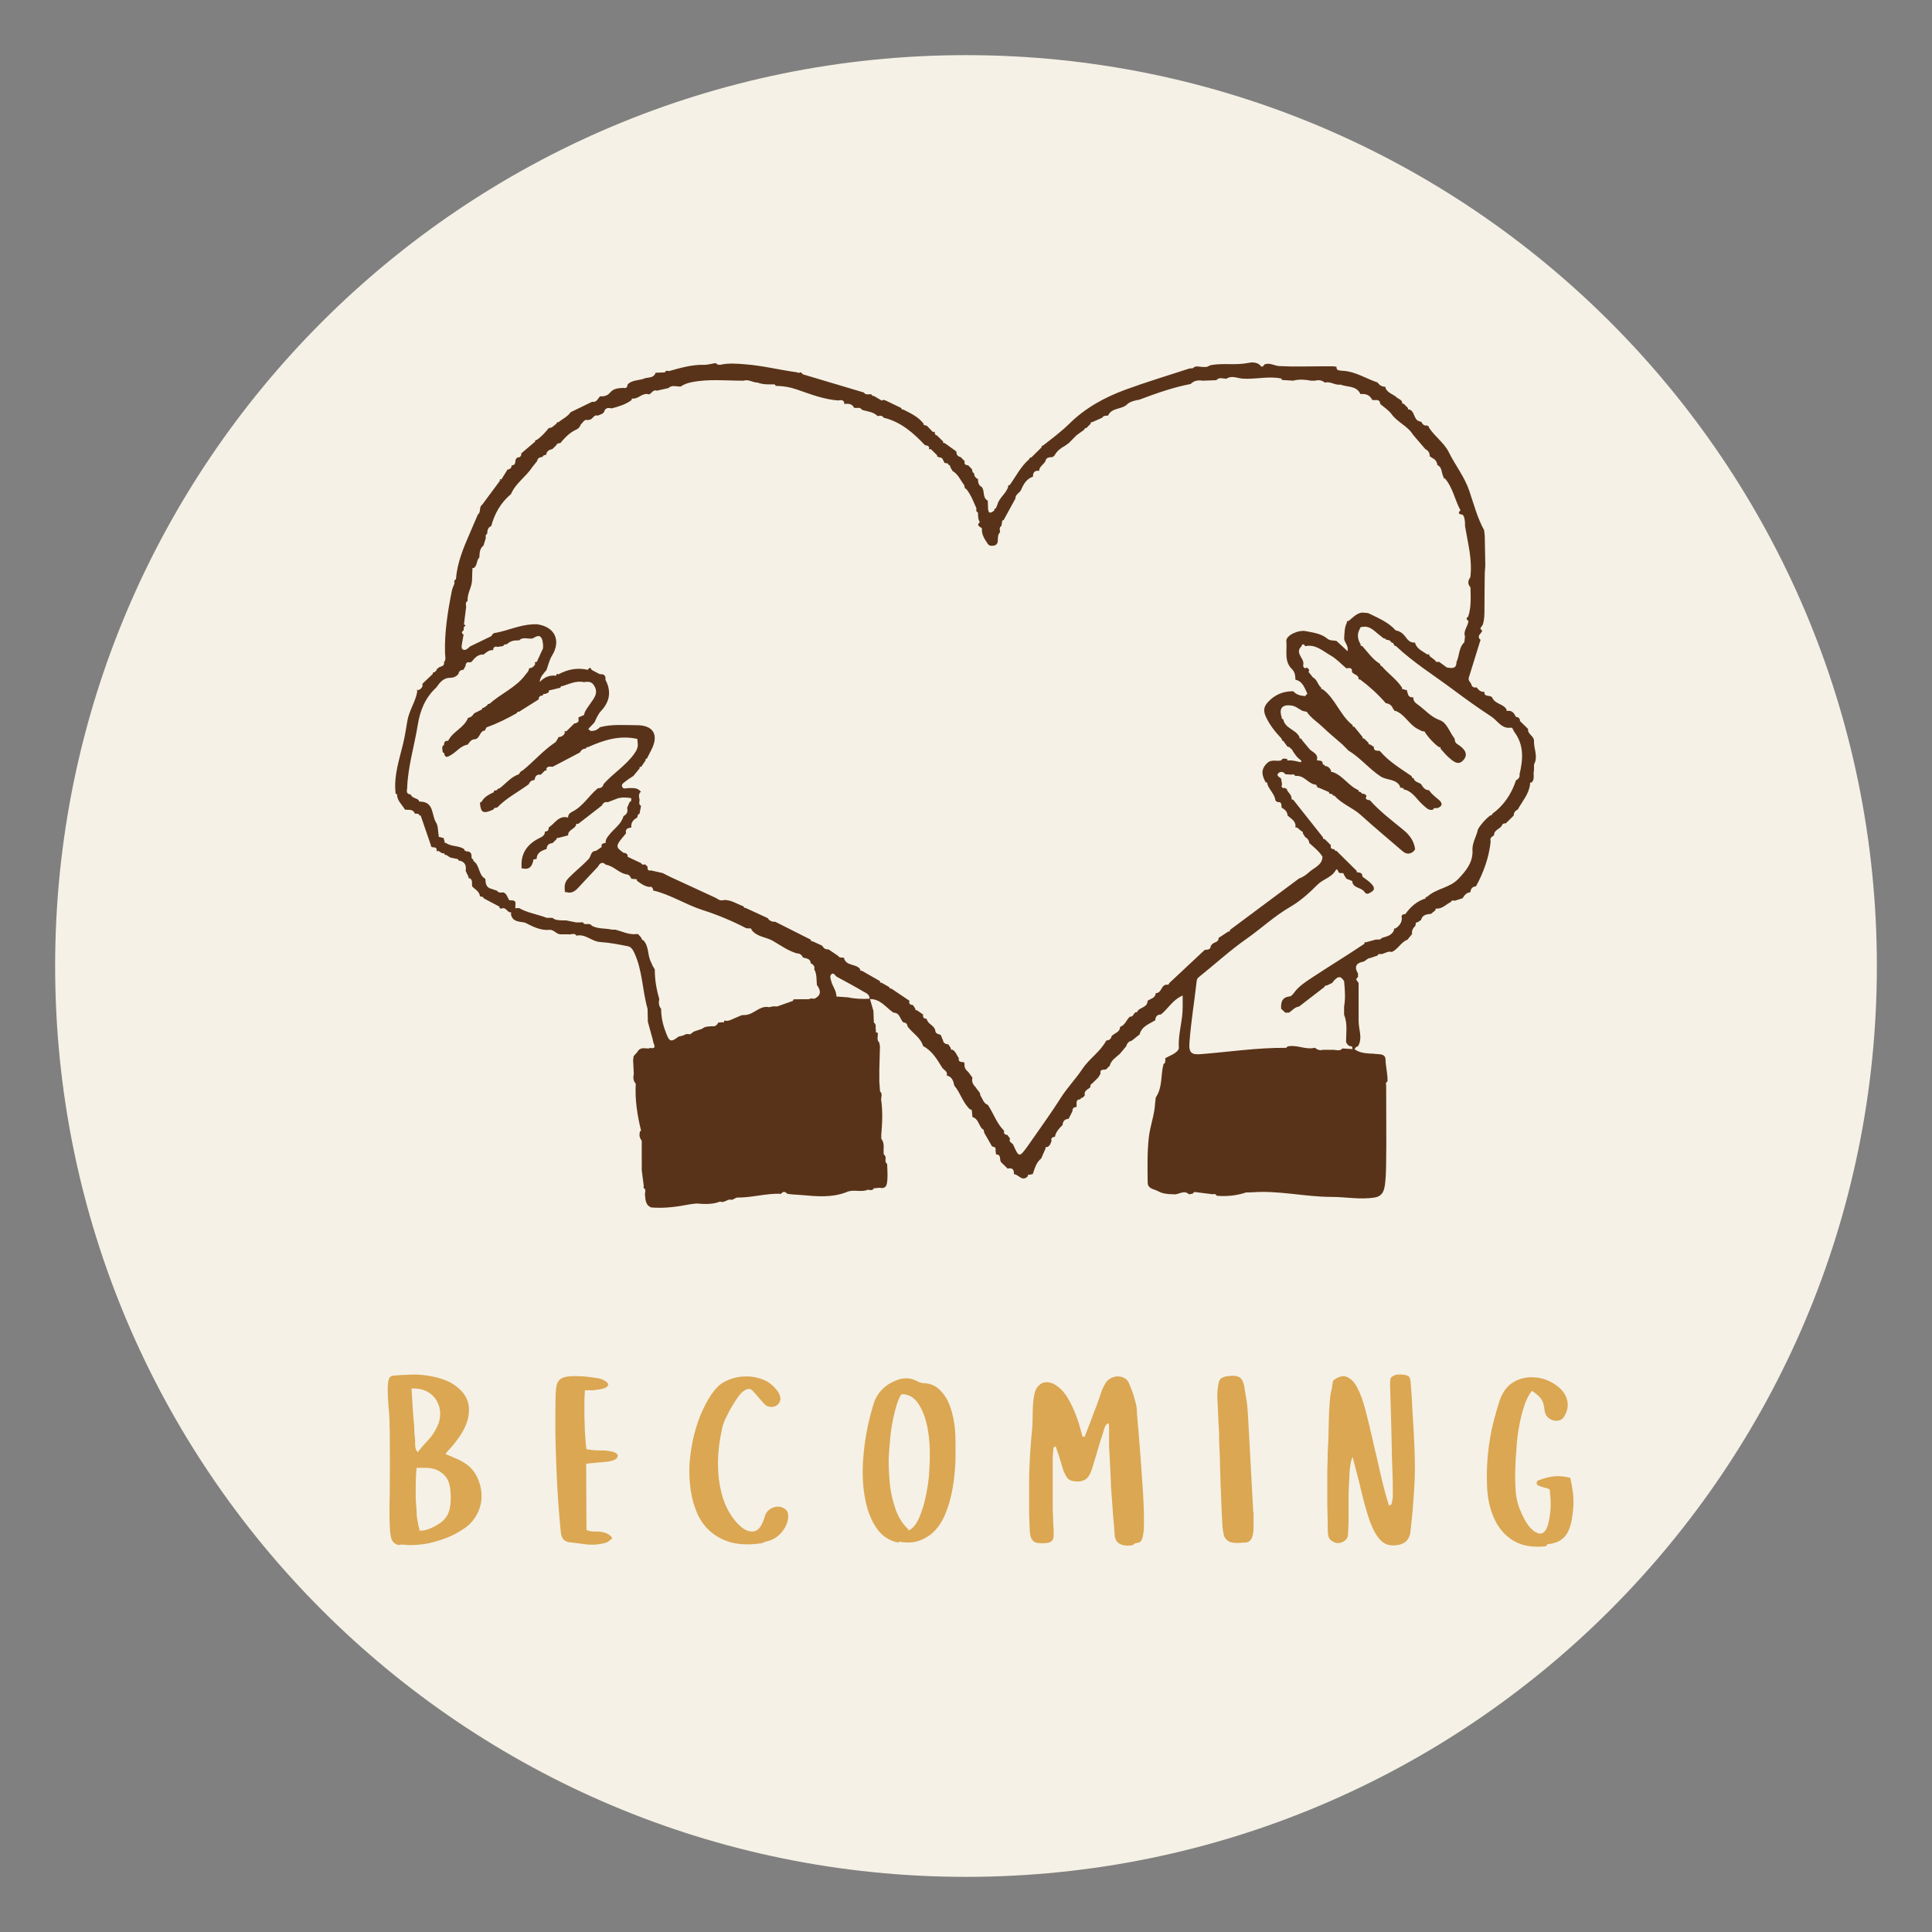 <svg xmlns="http://www.w3.org/2000/svg" xmlns:xlink="http://www.w3.org/1999/xlink" width="1080" zoomAndPan="magnify" viewBox="0 0 810 810" height="1080" preserveAspectRatio="xMidYMid meet"><rect x="0" y="0" width="810" height="810" fill="#808080" stroke="none"/><defs><g></g><clipPath id="349c61c709"><path d="M 23.117 23.117 L 786.883 23.117 L 786.883 786.883 L 23.117 786.883 Z M 23.117 23.117 " clip-rule="nonzero"></path></clipPath><clipPath id="acd54e2f69"><path d="M 405 23.117 C 194.094 23.117 23.117 194.094 23.117 405 C 23.117 615.906 194.094 786.883 405 786.883 C 615.906 786.883 786.883 615.906 786.883 405 C 786.883 194.094 615.906 23.117 405 23.117 Z M 405 23.117 " clip-rule="nonzero"></path></clipPath><clipPath id="33418516ea"><path d="M 0.117 0.117 L 763.883 0.117 L 763.883 763.883 L 0.117 763.883 Z M 0.117 0.117 " clip-rule="nonzero"></path></clipPath><clipPath id="61a7d80069"><path d="M 382 0.117 C 171.094 0.117 0.117 171.094 0.117 382 C 0.117 592.906 171.094 763.883 382 763.883 C 592.906 763.883 763.883 592.906 763.883 382 C 763.883 171.094 592.906 0.117 382 0.117 Z M 382 0.117 " clip-rule="nonzero"></path></clipPath><clipPath id="39a7856303"><rect x="0" width="764" y="0" height="764"></rect></clipPath><clipPath id="f37eef41ac"><path d="M 165 151.82 L 644 151.82 L 644 506.57 L 165 506.57 Z M 165 151.82 " clip-rule="nonzero"></path></clipPath></defs><g clip-path="url(#349c61c709)"><g clip-path="url(#acd54e2f69)"><g transform="matrix(1, 0, 0, 1, 23, 23)"><g clip-path="url(#39a7856303)"><g clip-path="url(#33418516ea)"><g clip-path="url(#61a7d80069)"><path fill="#f5f1e6" d="M 0.117 0.117 L 763.883 0.117 L 763.883 763.883 L 0.117 763.883 Z M 0.117 0.117 " fill-opacity="1" fill-rule="nonzero"></path></g></g></g></g></g></g><g clip-path="url(#f37eef41ac)"><path fill="#593319" d="M 415.902 480.633 C 415.902 480.633 415.91 480.633 415.91 480.633 C 415.922 480.641 415.922 480.66 415.93 480.672 Z M 451.305 464.113 C 451.293 464.113 451.285 464.113 451.273 464.113 C 451.273 464.121 451.266 464.141 451.266 464.152 Z M 452.984 460.852 C 452.977 460.852 452.977 460.852 452.969 460.852 C 452.969 460.859 452.957 460.871 452.957 460.879 Z M 559.504 356.035 C 559.504 356.047 559.512 356.055 559.512 356.066 C 559.523 356.066 559.523 356.066 559.523 356.066 Z M 214.402 195.082 C 214.422 195.082 214.43 195.082 214.441 195.082 C 214.441 195.062 214.441 195.055 214.441 195.043 C 214.449 195.035 214.402 195.082 214.402 195.082 Z M 595.852 176.812 C 595.852 176.824 595.859 176.824 595.859 176.832 C 595.859 176.832 595.871 176.832 595.871 176.832 Z M 616.492 374.094 C 616.484 374.094 616.473 374.094 616.465 374.094 C 616.465 374.105 616.465 374.113 616.465 374.125 Z M 433.121 199.809 C 433.102 199.816 433.09 199.816 433.07 199.828 C 433.07 199.836 433.07 199.836 433.07 199.848 Z M 224.16 326.977 C 224.141 326.977 224.129 326.977 224.121 326.988 C 224.121 327.004 224.109 327.016 224.109 327.035 Z M 227.516 291.559 C 227.516 291.559 227.508 291.559 227.508 291.559 C 227.508 291.566 227.508 291.566 227.496 291.578 Z M 229.066 190.656 C 229.047 190.656 229.027 190.664 229.02 190.664 C 229.02 190.684 229.008 190.691 229.008 190.711 C 229.008 190.711 229.066 190.656 229.066 190.656 Z M 643.133 322.98 C 642.625 324.645 643.648 326.605 642.137 328.059 C 641.609 327.992 641.371 328.191 641.488 328.738 C 641.039 332.906 638.227 335.93 636.332 339.402 C 635.242 339.898 634.648 340.723 634.617 341.926 C 633.539 343 632.449 344.07 631.367 345.152 C 630.727 345.246 630 345.18 629.723 345.992 C 628.938 347.656 626.316 347.859 626.383 350.203 C 625.504 350.805 624.48 351.328 624.977 352.707 C 624.277 359.449 622.039 365.688 618.816 371.598 C 617.25 371.695 616.609 372.66 616.453 374.094 C 614.801 374.18 613.977 375.359 613.211 376.59 C 612.121 376.938 611.023 377.289 609.93 377.633 C 609.254 377.492 608.582 377.367 608.246 378.207 C 606.305 379.078 604.852 380.961 602.488 380.934 C 601.953 380.84 601.734 381.051 601.84 381.594 C 601.219 382.102 600.594 382.609 599.973 383.125 C 598.184 383.336 596.328 383.449 595.793 385.707 C 595.277 386.051 594.75 386.387 594.234 386.73 C 593.68 386.617 593.461 386.836 593.574 387.391 C 593.469 387.641 593.414 387.898 593.395 388.164 C 592.438 389.094 591.777 390.125 592.043 391.543 C 591.395 392.355 590.742 393.16 590.094 393.973 C 587.34 394.977 586.16 397.988 583.504 399.117 C 581.684 398.496 580.277 400.219 578.527 400.008 C 577.984 399.824 577.773 400.16 577.609 400.59 C 576.547 400.953 575.488 401.309 574.426 401.672 C 573.152 401.691 572.656 403.012 571.316 403.25 C 568.516 403.746 567.691 405.555 569.355 408.109 C 569.355 408.633 569.355 409.152 569.355 409.676 C 567.758 410.672 569.328 411.352 569.594 412.164 C 569.594 416.582 569.605 420.992 569.605 425.41 C 569.605 426.234 569.605 427.066 569.605 427.891 C 569.527 431.457 571.414 435.062 569.383 438.594 C 569.098 438.727 568.812 438.859 568.523 438.996 C 568.305 439.293 568.082 439.598 567.855 439.895 C 567.863 439.895 567.875 439.895 567.883 439.895 C 570.352 441.664 573.23 441.652 576.082 441.789 C 577.938 442.16 580.805 441.473 580.883 444.207 C 580.969 447.316 581.848 450.32 581.715 453.418 C 580.922 453.793 581.016 454.453 581.16 455.133 C 581.18 463.117 581.199 471.094 581.215 479.082 C 581.207 479.906 581.207 480.738 581.199 481.559 C 581.094 486.246 581.266 490.961 580.766 495.609 C 580.48 498.242 580.156 501.426 576.387 502.047 C 570.332 503.051 564.285 501.809 558.242 501.809 C 547.125 501.809 536.117 499.008 524.898 499.887 C 524.074 499.906 523.242 499.926 522.418 499.945 C 518.395 501.273 514.27 501.703 510.062 501.312 C 509.727 500.48 509.066 500.555 508.379 500.699 C 506.18 500.422 503.977 500.145 501.77 499.867 C 501.09 499.734 500.41 499.629 500.074 500.469 C 499.539 500.547 499.004 500.621 498.457 500.699 C 496.258 498.633 494.051 501.129 491.848 500.699 C 489.66 500.66 487.422 500.5 485.516 499.406 C 483.883 498.469 481.195 498.527 481.164 495.746 C 481.09 489.441 480.938 483.176 481.652 476.836 C 482.199 471.977 484.043 467.434 484.285 462.574 C 484.371 461.758 484.465 460.957 484.551 460.145 C 487.477 455.887 486.57 450.742 487.812 446.094 C 488.969 445.547 488.359 444.438 488.617 443.605 C 489.801 443.004 491 442.398 492.184 441.789 C 493.016 441.137 494 440.609 494.25 439.445 C 493.82 433.57 495.914 427.938 495.84 422.102 C 495.84 420.59 495.84 419.078 495.84 417.387 C 491.656 419.137 489.773 422.914 486.715 425.336 C 485.117 425.336 484.438 426.234 484.359 427.727 C 481.855 429.352 478.66 430.215 477.809 433.668 C 476.707 434.547 475.609 435.426 474.516 436.297 C 473.254 436.586 472.52 437.406 472.184 438.621 C 471.293 439.684 470.406 440.754 469.516 441.816 C 467.891 443.309 465.852 444.445 465.27 446.82 C 464.75 447.336 464.227 447.844 463.707 448.359 C 462.676 448.637 460.973 448.062 461.395 450.188 C 461.078 450.711 460.754 451.227 460.438 451.754 C 459.586 452.598 458.727 453.43 457.875 454.27 C 457.062 454.559 457.223 455.324 457.051 455.926 C 455.969 456.816 454.324 457.332 454.805 459.273 C 454.477 459.598 454.164 459.922 453.836 460.258 C 453.312 460.145 453.102 460.449 452.977 460.879 C 450.559 460.996 451.668 462.957 451.293 464.141 C 450.156 464.141 449.59 464.695 449.637 465.863 C 449.102 466.934 448.559 467.996 448.023 469.066 C 446.426 469.184 445.574 470.023 445.508 471.641 C 444.07 473.055 442.684 474.5 442.281 476.586 C 441.328 476.738 440.477 476.988 440.875 478.277 C 440.504 479.352 440.188 480.461 438.984 480.938 C 438.438 480.805 438.238 481.016 438.344 481.559 C 437.73 482.938 437.129 484.324 436.516 485.703 C 434.43 487.383 433.809 489.863 432.996 492.234 C 432.508 492.328 432.027 492.426 431.543 492.531 C 431.035 492.414 430.824 492.605 430.938 493.113 C 428.574 495.695 427.066 492.34 425.086 492.262 C 425.207 490.367 424.453 489.461 422.465 489.949 C 421.582 489.086 420.715 488.227 419.832 487.367 C 418.762 486.477 420.082 483.988 417.613 484.02 C 417.539 483.48 417.461 482.945 417.383 482.402 C 417.66 481.176 416.953 480.785 415.93 480.66 C 414.84 478.746 413.742 476.836 412.648 474.93 C 412.496 474.32 412.629 473.555 411.797 473.297 C 410.297 471.746 410.203 469.039 407.695 468.32 C 407.617 467.508 407.531 466.688 407.457 465.871 C 407.543 465.355 407.34 465.117 406.805 465.203 C 403.648 462.469 402.75 458.23 400.102 455.148 C 399.719 453.227 399.172 451.43 396.926 450.895 C 397.395 449.199 395.855 448.684 395.07 447.719 C 392.906 444.199 390.852 440.582 386.996 438.555 C 385.953 434.918 382.527 433.168 380.492 430.328 C 380.379 429.266 379.805 428.703 378.73 428.664 C 377.309 427.363 377.336 424.598 374.629 424.578 C 371.453 422.477 369.176 418.773 364.746 418.871 C 365.227 420.516 365.703 422.168 366.184 423.816 C 366.25 425.449 366.309 427.086 366.375 428.73 C 367.695 429.555 366.805 430.988 367.273 432.039 C 367.156 432.301 367.148 432.559 367.234 432.824 C 367.473 432.863 367.711 432.902 367.941 432.941 C 368.324 434.289 367.301 435.867 368.621 437.055 C 368.727 437.578 368.832 438.113 368.926 438.641 C 368.84 441.941 368.746 445.25 368.66 448.551 C 368.66 449.371 368.66 450.195 368.66 451.027 C 368.66 451.852 368.66 452.684 368.66 453.504 C 368.766 454.863 368.871 456.223 368.965 457.578 C 370.066 458.574 369.434 459.797 369.414 460.945 C 370.125 465.902 369.922 470.855 369.473 475.812 C 369.473 476.367 369.473 476.91 369.484 477.465 C 371.117 479.445 370.191 481.848 370.543 484.035 C 371.902 484.879 370.906 486.305 371.375 487.375 C 371.566 487.594 371.75 487.816 371.941 488.035 C 371.988 490.215 372.207 492.414 372.035 494.586 C 371.895 496.422 371.719 498.633 368.793 497.965 C 367.98 498.051 367.168 498.125 366.355 498.211 C 365.742 499.352 364.738 498.852 363.84 498.805 C 360.93 500.051 357.68 498.422 354.789 499.859 C 348.66 502.199 342.277 501.59 336.004 501.023 C 334.023 500.844 331.988 500.852 330.016 500.48 C 329.156 499.477 328.305 499.445 327.473 500.508 C 321.359 500.23 315.43 502.113 309.336 502.078 C 308.141 501.98 307.348 503.453 306.035 502.91 C 304.621 503.016 303.473 504.422 301.906 503.762 C 298.68 505.043 295.344 504.832 291.996 504.574 C 291.184 504.668 290.379 504.754 289.566 504.852 C 284.094 505.914 278.605 506.707 273 506.227 C 270.426 505.137 270.645 502.746 270.387 500.586 C 270.453 499.684 270.961 498.691 269.832 498.051 C 269.758 497.781 269.773 497.523 269.91 497.273 C 269.621 495.074 269.344 492.875 269.059 490.676 C 269.059 486.543 269.047 482.41 269.047 478.277 C 268.312 477.285 267.891 476.211 268.234 474.949 C 268.094 474.441 268.379 474.223 268.781 474.078 C 267.184 467.594 266.16 461.043 266.543 454.328 C 265.395 453.121 265.434 451.688 265.719 450.203 C 265.625 448.281 265.527 446.352 265.434 444.426 C 265.508 443.883 265.578 443.348 265.652 442.801 C 266.168 442.227 266.688 441.652 267.203 441.078 C 268.359 438.824 270.398 439.578 272.223 439.625 C 272.223 439.625 272.117 439.32 272.117 439.32 C 276.145 440.074 273.648 437.445 273.754 436.172 C 273.035 433.57 272.32 430.969 271.613 428.359 C 271.574 426.559 271.535 424.754 271.496 422.953 C 269.238 415.148 269.422 406.77 265.824 399.23 C 265.137 397.797 264.363 396.926 263.164 396.699 C 259.34 395.941 255.484 395.188 251.602 394.945 C 248.043 394.738 245.422 391.379 241.645 392.297 C 241.012 391.199 240.039 391.609 239.129 391.734 C 237.75 391.723 236.375 391.715 235.008 391.703 C 233.188 391.734 232.336 389.648 230.27 389.848 C 226.57 390.191 223.336 388.441 220.133 386.828 C 217.789 386.289 214.898 386.652 214.223 383.316 C 214.258 383.039 214.289 382.77 214.324 382.492 C 212.633 382.867 212.176 379.891 210.223 380.973 C 209.992 380.867 209.746 380.809 209.496 380.801 C 209.438 380.57 209.398 380.34 209.371 380.102 C 207.191 378.945 205.008 377.789 202.82 376.641 C 202.562 375.836 201.844 375.941 201.23 375.844 C 201.059 373.75 199.25 372.93 197.988 371.684 C 197.684 370.52 198.352 369.062 196.984 368.203 C 196.488 368.328 196.305 368.125 196.43 367.637 C 196.039 366.816 195.637 365.992 195.242 365.172 C 195.539 363.145 195.137 361.488 192.883 360.867 C 192.344 360.961 192.125 360.656 192.039 360.195 C 190.949 359.969 189.848 359.746 188.758 359.52 C 188.203 359.152 187.648 358.789 187.094 358.426 C 186.539 358.531 186.32 358.199 186.203 357.738 C 185.191 357.902 184.551 357.164 183.785 356.727 C 183.566 356.84 183.336 356.887 183.086 356.848 C 183 356.582 183.02 356.332 183.125 356.074 C 182.742 355.262 182.09 355.098 181.289 355.336 L 181.363 355.023 C 180.828 355.164 180.598 354.965 180.668 354.418 C 179.23 350.25 177.797 346.078 176.363 341.91 C 175.836 341.965 175.586 341.688 175.5 341.211 C 174.977 341.172 174.457 341.133 173.934 341.094 C 173.137 339.078 171.32 339.633 169.801 339.461 C 168.605 337.355 166.461 335.738 166.441 333.012 C 166.012 332.871 165.676 332.66 165.812 332.125 C 165.094 325.102 167.398 318.512 168.988 311.883 C 169.742 308.719 170.25 305.504 170.766 302.348 C 171.484 297.91 174.18 294.285 174.945 289.969 C 174.82 289.73 174.793 289.48 174.871 289.223 C 175.109 289.215 175.328 289.254 175.539 289.355 C 176.504 288.727 177.434 288.086 177.078 286.688 C 178.543 285.312 179.996 283.926 181.461 282.547 C 181.383 282.012 181.594 281.773 182.148 281.887 C 182.473 281.551 182.789 281.227 183.113 280.891 C 183.066 280.348 183.324 280.137 183.852 280.242 L 183.758 279.945 C 184.691 279.305 186.461 279.523 186.168 277.609 C 187.113 276.445 186.617 275.258 186.578 273.91 C 186.32 265.043 187.715 256.309 189.457 247.633 C 189.668 246.582 190.184 245.598 190.559 244.582 C 190.402 243.895 190.289 243.223 191.148 242.898 C 191.656 236.012 194.27 229.766 196.977 223.551 C 198.113 220.938 199.23 218.316 200.359 215.695 C 201.785 214.703 200.688 212.598 202.141 211.621 C 204.609 208.293 207.086 204.953 209.555 201.625 C 209.773 201.414 209.992 201.203 210.215 200.996 C 211.062 199.617 211.926 198.25 212.777 196.871 C 213.809 196.746 214.461 196.25 214.48 195.148 C 216.184 195.094 215.973 193.707 216.191 192.625 C 216.422 192.355 216.641 192.078 216.871 191.812 C 218 191.793 218.641 191.305 218.535 190.09 C 220.484 188.426 222.438 186.762 224.398 185.105 C 224.34 184.582 224.57 184.352 225.098 184.418 C 227.02 183.012 228.645 181.309 230.098 179.426 C 231.535 179.512 232.262 178.297 233.293 177.656 C 233.379 177.156 233.656 176.91 234.184 177.004 C 235.828 175.578 237.961 174.746 239.203 172.836 C 242.219 171.371 245.223 169.918 248.234 168.453 C 250.148 168.836 250.625 167.113 251.609 166.141 C 253.188 166.332 254.785 165.805 255.648 164.734 C 257.254 162.734 259.32 162.773 261.445 162.617 C 262.688 162.945 263.023 162.18 263.148 161.176 C 265.176 159.078 268.16 159.664 270.531 158.535 C 272.176 158.172 274.156 158.449 274.855 156.277 C 276.156 156.23 277.457 156.172 278.758 156.125 C 279.109 155.281 279.75 155.367 280.449 155.59 C 285.234 154.27 290.023 152.824 295.047 152.957 C 296.855 153.008 298.488 152.383 300.223 152.223 C 300.535 153.023 301.293 152.832 301.906 152.957 C 305.414 152.137 308.859 152.461 312.453 152.738 C 319.734 153.301 326.773 155.07 333.949 156.066 C 334.281 156.164 334.617 156.25 334.953 156.344 C 335.23 156.258 335.508 156.164 335.785 156.078 C 336.07 156.363 336.348 156.66 336.637 156.945 C 345.148 159.48 353.672 162.016 362.184 164.562 C 363.008 165.879 364.414 165.012 365.477 165.422 C 365.59 165.871 365.84 166.129 366.344 165.984 C 367.445 166.637 368.547 167.277 369.645 167.926 C 369.922 167.832 370.199 167.738 370.469 167.633 C 370.746 167.719 371.023 167.812 371.289 167.898 C 373.492 168.949 375.691 170.012 377.891 171.066 C 377.965 171.535 378.168 171.84 378.711 171.695 C 381.84 173.312 385.082 174.758 387.273 177.703 C 387.129 178.18 387.32 178.344 387.789 178.27 C 388.059 178.344 388.336 178.43 388.602 178.508 C 389.445 179.379 390.285 180.246 391.129 181.129 C 391.379 181.023 391.637 181.012 391.902 181.07 C 391.941 181.34 391.914 181.586 391.809 181.836 L 392.105 181.75 C 392.02 182.266 392.219 182.523 392.754 182.496 C 393.645 183.367 394.535 184.234 395.422 185.105 C 395.297 185.652 395.52 185.852 396.055 185.746 C 397.68 186.914 399.305 188.082 400.934 189.258 C 401.02 190.406 401.324 191.383 402.672 191.574 C 403.266 192.164 403.859 192.758 404.453 193.352 C 404.117 194.645 404.855 195.027 405.945 195.102 C 406.461 195.637 406.977 196.172 407.496 196.711 C 407.668 197.312 407.562 198.066 408.344 198.355 C 408.449 199.484 408.891 200.383 410.012 200.82 C 410.066 202.16 410.184 203.461 411.59 204.16 C 413.004 205.824 411.75 208.664 414.121 209.91 C 414.16 210.961 414.211 212.012 414.238 213.066 C 414.324 215.734 415.559 215.047 416.914 213.984 C 416.734 213.438 417.078 213.246 417.508 213.113 C 417.738 212.578 417.957 212.051 418.188 211.516 C 418.953 208.59 421.852 206.945 422.676 204.066 C 422.559 203.547 422.789 203.34 423.297 203.406 C 425.965 199.711 427.953 195.523 431.512 192.512 C 431.617 192.051 431.855 191.734 432.383 191.801 C 433.816 190.387 435.242 188.973 436.676 187.555 C 436.602 187.031 436.887 186.82 437.355 186.75 C 441.117 183.797 444.953 180.973 448.387 177.578 C 455.062 170.988 463.223 166.539 471.953 163.336 C 480.676 160.141 489.594 157.453 498.43 154.574 C 498.938 154.414 499.52 154.461 500.066 154.402 C 501.309 153.082 502.84 153.855 504.254 153.848 C 504.809 153.848 505.355 153.848 505.91 153.848 C 506.465 153.598 507.012 153.34 507.566 153.094 C 512.824 152.105 518.219 153.254 523.492 152.125 C 525.02 151.801 526.773 151.859 528.18 152.977 C 528.98 154.324 529.582 153.617 530.168 152.777 C 532.359 151.914 534.289 153.371 536.289 153.477 C 542.391 153.801 548.512 153.578 554.637 153.57 C 556.012 153.57 557.391 153.578 558.766 153.578 C 559.285 153.629 559.789 153.684 560.309 153.734 C 560.25 155.645 561.77 155.227 562.852 155.453 C 568.219 155.703 572.664 158.715 577.57 160.371 C 578.203 161.367 579.094 161.969 580.262 162.141 C 580.797 162.016 580.977 162.254 580.891 162.762 C 581.762 164.59 583.637 165.184 585.148 166.207 C 585.855 167.219 587.414 167.27 587.863 168.578 C 587.75 169.105 587.949 169.332 588.484 169.246 C 589.09 169.852 589.684 170.441 590.285 171.047 C 590.227 171.562 590.43 171.801 590.965 171.695 C 593.27 172.578 592.59 175.941 595.105 176.652 C 595.371 176.719 595.633 176.793 595.898 176.863 C 596.426 177.922 597.125 178.68 598.453 178.336 L 598.375 178.621 C 598.883 178.547 599.141 178.754 599.094 179.281 C 601.523 182.992 605.531 185.758 607.359 189.477 C 610.055 194.977 613.949 199.77 615.977 205.699 C 617.879 211.266 619.352 217.062 622.23 222.285 C 622.316 223.098 622.402 223.902 622.492 224.715 C 622.566 228.84 622.645 232.973 622.719 237.094 C 622.645 238.191 622.566 239.305 622.492 240.402 C 622.441 245.309 622.367 250.207 622.367 255.113 C 622.367 257.398 622.395 259.676 621.656 261.875 C 621.41 262.699 619.785 263.406 621.449 264.383 C 621.141 265.656 618.875 266.535 620.664 268.227 C 620.664 268.227 620.797 268.008 620.797 268.008 C 619.133 273.363 617.469 278.711 615.812 284.078 C 615.48 285.148 616.246 285.867 616.781 286.641 C 617.008 287.922 617.773 288.43 619.047 288.172 C 619.906 289.195 620.738 290.277 622.316 290.008 C 622.145 292.531 624.902 291.164 625.629 292.484 C 626.746 295.184 630.211 295.031 631.605 297.391 C 631.5 297.918 631.711 298.137 632.246 298.023 C 634.141 297.859 634.867 299.23 635.594 300.586 C 636.676 300.652 637.25 301.207 637.27 302.309 C 638.398 303.418 639.535 304.52 640.664 305.629 C 640.34 307.848 643.141 308.516 643.133 310.582 C 642.98 313.883 644.969 317.184 643.141 320.492 C 643.113 321.324 643.121 322.156 643.133 322.98 Z M 298.566 430.242 C 299.867 430.492 300.594 429.766 301.141 428.73 C 301.664 428.684 302.184 428.637 302.707 428.586 C 302.977 428.605 303.242 428.625 303.512 428.656 C 303.52 428.395 303.559 428.148 303.625 427.91 C 304.145 427.938 304.66 427.965 305.176 427.996 C 305.387 427.832 305.617 427.773 305.875 427.812 C 307.566 427.086 309.262 426.348 310.961 425.621 C 311.508 425.594 312.062 425.555 312.609 425.527 C 316.176 425.25 318.578 421.395 322.516 422.273 C 323.062 422.148 323.617 422.027 324.164 421.902 C 324.719 421.922 325.262 421.941 325.816 421.961 C 328.027 421.184 330.238 420.41 332.457 419.625 C 332.504 419.156 332.703 418.859 333.238 418.965 C 333.793 418.957 334.352 418.945 334.906 418.945 C 335.164 419.566 335.422 420.055 335.68 420.398 C 335.938 420.754 336.195 420.973 336.453 421.078 C 336.195 420.973 335.938 420.754 335.68 420.398 C 335.422 420.047 335.164 419.566 334.906 418.938 C 336.281 418.938 337.66 418.926 339.035 418.926 C 339.312 418.832 339.582 418.727 339.859 418.629 C 340.406 418.648 340.941 418.668 341.484 418.699 C 344.461 417.234 344.145 415.207 342.48 412.949 C 342.262 410.738 342.547 408.453 341.379 406.406 C 341.707 405.078 340.949 404.367 339.906 403.832 C 339.746 401.758 337.965 401.902 336.625 401.434 C 336.156 400.324 335.363 399.691 334.121 399.719 C 330.465 398.648 327.301 396.391 324.152 394.527 C 321.207 392.785 317.344 392.863 315.125 389.887 C 315.027 389.438 314.836 389.113 314.293 389.238 C 313.746 389.188 313.113 389.293 312.664 389.066 C 306.852 386.043 300.785 383.527 294.578 381.547 C 287.473 379.281 281.176 375.062 273.879 373.348 C 273.715 372.363 273.418 371.543 272.137 371.848 C 270.129 371.559 268.578 370.383 267.012 369.234 C 267.098 368.73 266.914 368.48 266.379 368.586 C 265.824 368.527 265.27 368.48 264.707 368.422 C 264.312 367.695 264.008 366.902 263.098 366.645 C 259.617 366.281 257.418 363.066 254.004 362.539 C 252.395 360.98 251.457 361.977 250.637 363.422 C 247.898 366.336 245.145 369.234 242.449 372.172 C 241.07 373.664 239.586 374.715 237.434 374.02 C 236.898 374.133 236.691 373.934 236.812 373.387 C 236.594 371.367 236.691 369.848 238.461 368.031 C 241.148 365.266 244.207 362.922 246.828 360.09 C 247.852 358.992 247.613 356.727 249.84 356.734 C 250.625 356.207 251.418 355.684 252.203 355.164 C 252.281 354.898 252.27 354.641 252.164 354.383 C 252.461 353.539 253.219 353.531 253.918 353.406 C 253.793 351.902 254.68 350.949 255.543 349.848 C 257.543 347.32 260.527 345.516 261.406 342.137 C 262.879 341.422 263.328 340.242 262.918 338.695 C 263.27 337.883 263.625 337.059 263.98 336.246 C 264.812 335.941 264.695 335.262 264.609 334.602 C 262.707 334.371 260.805 334.16 258.918 334.742 C 257.543 335.27 256.172 335.805 254.797 336.332 C 253.449 335.988 252.789 336.828 252.215 337.824 C 248.941 340.359 245.68 342.883 242.41 345.418 C 242.152 345.324 241.883 345.324 241.625 345.398 C 241.414 347.668 238.039 347.688 238.199 350.219 C 236.844 350.574 235.492 350.93 234.137 351.293 C 233.59 351.109 233.398 351.434 233.293 351.875 C 232.75 352.41 232.195 352.938 231.648 353.473 C 230.148 353.617 229.211 354.332 229.172 355.949 C 227.059 356.621 225.086 357.441 224.973 360.121 C 224.715 360.082 224.465 360.129 224.246 360.266 C 223.711 360.207 223.469 360.438 223.555 360.973 C 223 363.199 221.922 364.723 219.281 364.117 C 218.746 364.215 218.535 364.004 218.668 363.469 C 218.305 357.844 220.973 353.75 226.742 351.09 C 227.707 350.547 228.531 349.906 228.434 348.641 C 229.535 348.613 230.129 348.098 230.031 346.941 C 232.625 345.312 234.191 341.707 238.164 342.758 C 238.18 341.535 238.832 340.855 239.914 340.32 C 244.445 338.074 246.895 333.527 250.691 330.457 C 251.906 330.496 252.738 330.008 253.027 328.766 C 257.055 324.184 262.418 320.988 266.008 315.883 C 267.098 314.332 267.566 313.117 267.348 311.434 C 267.297 310.887 267.242 310.344 267.191 309.797 C 259.848 308.152 253.121 310.266 246.543 313.23 C 246.016 313.117 245.797 313.414 245.652 313.836 C 244.445 313.844 243.652 314.496 243.09 315.5 C 239.293 317.496 235.484 319.488 231.688 321.488 C 230.73 321.391 229.734 321.125 229.086 322.176 C 228.863 322.492 228.645 322.805 228.414 323.121 C 227.852 323.688 227.285 324.242 226.723 324.805 C 224.973 324.508 224.332 325.504 224.121 327.004 C 222.965 327.094 222.113 327.617 221.719 328.766 C 217.32 332.035 212.336 334.516 208.48 338.531 C 207.852 338.656 207.125 338.617 206.848 339.41 C 202.668 341.258 201.645 340.828 201.25 337.02 C 201.156 336.484 201.441 336.246 201.922 336.148 C 203.031 334.027 205.066 333.07 207.086 332.113 C 206.98 331.605 207.152 331.34 207.707 331.434 C 207.938 331.309 208.184 331.234 208.445 331.234 C 208.586 330.793 208.816 330.469 209.363 330.582 C 212.078 328.535 214.211 325.703 217.598 324.586 C 217.895 323.781 218.477 323.258 219.254 322.93 C 223.844 319.191 227.719 314.648 232.672 311.32 C 233.371 310.852 233.688 309.816 234.176 309.043 C 235.371 308.938 236.297 308.43 236.824 307.301 C 236.719 307.055 236.691 306.805 236.746 306.547 C 236.977 306.516 237.207 306.547 237.438 306.621 C 238.555 305.523 239.672 304.414 240.793 303.312 C 241.512 303.246 242.16 303.035 242.57 302.375 C 242.555 301.84 242.543 301.305 242.523 300.77 C 243.301 300.441 244.062 300.109 244.84 299.785 C 245.156 298.016 246.32 296.742 247.277 295.297 C 248.801 292.984 251.152 290.688 249.094 287.484 C 248.141 285.73 246.57 285.695 244.887 285.992 C 241.617 285.254 238.754 286.746 235.789 287.664 C 235.254 287.559 235.035 287.863 234.938 288.324 C 233.57 288.66 232.203 289.004 230.836 289.34 C 230.289 289.215 230.07 289.453 230.117 289.98 C 229.773 290.734 229.008 290.734 228.359 290.953 C 227.824 290.848 227.621 291.164 227.516 291.605 C 226.484 291.645 225.793 292.035 225.863 293.211 C 223.117 294.941 220.371 296.676 217.625 298.406 C 217.09 298.273 216.805 298.539 216.633 299.008 C 212.68 301.207 208.672 303.266 204.398 304.785 C 203.93 304.918 203.621 305.168 203.727 305.715 L 203.441 305.648 C 203.527 306.164 203.336 306.422 202.789 306.355 C 200.926 307.004 201.145 310.039 198.648 309.969 C 197.395 310.238 196.785 311.223 196.113 312.172 C 193.141 312.641 191.445 315.191 189.035 316.578 C 187.695 317.344 186.559 318.043 186.215 315.738 C 185.754 315.586 185.457 315.316 185.562 314.781 C 185.391 313.855 185.125 312.898 186.184 312.266 C 186.137 311.078 186.672 310.496 187.887 310.594 C 189.812 306.633 194.633 305.168 196.238 300.93 C 197.426 300.816 198.152 300.07 198.727 299.105 C 199.855 298.531 200.984 297.965 202.121 297.391 C 202.035 296.875 202.234 296.664 202.754 296.781 C 203.258 296.426 203.758 296.07 204.262 295.719 C 204.426 295.258 204.695 294.973 205.23 295.105 C 209.992 290.754 216.297 288.305 220.266 282.938 C 220.906 282.07 221.777 281.379 221.805 280.184 C 223.039 280.125 223.844 279.438 224.406 278.414 C 224.285 278.164 224.246 277.898 224.285 277.621 C 224.531 277.535 224.781 277.508 225.039 277.523 C 225.918 275.621 226.789 273.727 227.668 271.824 C 227.668 271.27 227.68 270.723 227.68 270.168 C 227.594 269.625 227.508 269.07 227.422 268.523 C 226.598 265.645 224.945 266.746 223.328 267.664 C 221.441 268.074 219.32 266.793 217.625 268.496 C 215.742 268.398 213.961 268.648 212.555 270.082 L 212.594 270.047 C 211.984 270.168 211.266 270.094 210.969 270.859 C 210.164 270.973 209.363 271.098 208.559 271.211 C 207.316 270.84 206.809 271.422 206.73 272.59 C 205.047 272.406 203.949 273.488 202.77 274.406 C 200.332 274.262 198.973 275.871 197.664 277.543 C 197.414 277.535 197.195 277.594 196.992 277.727 C 195.723 277.391 195.262 278.062 195.176 279.191 C 194.891 279.727 194.594 280.262 194.305 280.805 C 193.148 280.855 192.402 281.379 192.203 282.555 C 191.305 283.656 190.137 284.152 188.738 284.184 C 185.805 284.152 184.348 286.258 182.855 288.305 C 178.273 292.504 176.105 297.918 175.148 303.906 C 173.73 312.773 170.996 321.41 170.699 330.457 C 170.48 331.73 170.344 332.945 172.152 333.078 C 172.766 334.59 174.449 334.551 175.5 335.414 C 175.578 335.883 175.789 336.188 176.324 336.082 C 182.074 336.285 180.867 341.793 182.82 344.844 C 183.746 346.297 183.582 348.449 183.918 350.289 C 183.844 350.805 184.051 351.043 184.59 350.957 C 184.875 351.062 185.16 351.168 185.449 351.273 C 185.977 351.176 186.184 351.398 186.098 351.922 C 186.203 352.211 186.301 352.488 186.406 352.773 C 186.32 353.301 186.551 353.52 187.074 353.453 C 189.344 355.09 192.422 354.391 194.68 356.074 C 194.633 356.621 194.879 356.812 195.398 356.668 L 195.281 356.953 C 197.004 356.812 197.836 357.566 197.672 359.328 C 197.789 359.547 197.844 359.777 197.836 360.023 C 198.277 360.188 198.602 360.426 198.484 360.973 C 201.25 362.73 200.484 366.844 203.48 368.453 C 203.594 369.973 203.613 371.531 205.23 372.375 C 206.281 372.727 207.324 373.09 208.375 373.445 C 209.055 374.438 210.039 374.238 211.008 374.125 C 212.566 374.66 212.68 376.312 213.531 377.406 C 214.422 377.645 215.578 377.129 216.125 378.324 C 216.094 379.145 216.066 379.957 216.039 380.781 C 216.562 380.754 217.09 380.734 217.617 380.703 C 221.215 382.789 225.375 383.297 229.172 384.797 C 229.992 384.809 230.824 384.809 231.648 384.816 C 232.844 385.891 234.336 385.773 235.77 385.879 C 236.324 385.879 236.871 385.891 237.426 385.891 C 238.805 386.168 240.18 386.453 241.547 386.73 C 242.102 386.73 242.648 386.73 243.203 386.738 C 243.883 386.617 244.543 386.539 244.879 387.344 C 245.977 387.641 247.324 386.914 248.188 388.156 C 250.762 389.531 253.688 389.113 256.414 389.734 C 256.969 389.754 257.512 389.762 258.066 389.781 C 260.805 390.488 263.395 391.828 266.324 391.668 C 267.012 391.504 267.633 391.504 268.023 392.23 C 268.332 392.555 268.629 392.883 268.934 393.207 C 268.855 393.781 269.211 394.02 269.68 394.172 C 272.215 396.734 271.371 400.496 272.961 403.402 C 273.199 403.832 273.344 404.312 273.535 404.762 C 273.859 405.316 274.195 405.879 274.52 406.434 C 274.52 410.652 275.18 414.766 276.402 418.801 C 276.125 420.277 276.105 421.711 277.18 422.934 C 277.199 426.062 277.754 429.094 278.863 432.012 C 280.566 436.91 281.129 437.168 284.523 434.586 C 285.07 434.461 285.613 434.336 286.16 434.211 C 286.707 433.984 287.242 433.762 287.785 433.531 C 288.332 433.551 288.875 433.57 289.422 433.602 C 289.898 433.238 290.387 432.863 290.867 432.5 C 292.043 432.109 293.219 431.707 294.395 431.312 C 295.629 430.215 297.141 430.395 298.566 430.242 Z M 355.555 418.141 C 355.516 418.344 355.469 418.543 355.441 418.746 C 355.469 418.543 355.508 418.344 355.555 418.141 C 358.531 418.801 361.543 418.879 364.566 418.734 C 364.66 416.785 362.922 416.285 361.727 415.57 C 358.176 413.445 354.504 411.543 350.879 409.535 C 350.113 409.113 349.625 407.602 348.609 408.414 C 347.742 409.102 348.211 410.301 348.508 411.41 C 349.078 413.598 350.727 415.418 350.66 417.797 C 352.293 417.914 353.922 418.027 355.555 418.141 Z M 355.23 420.449 C 355.238 420.094 355.277 419.723 355.336 419.34 C 355.277 419.711 355.238 420.086 355.23 420.449 Z M 505.086 398.258 C 506.227 398.113 507.586 398.277 507.633 396.523 C 507.871 396.246 508.121 395.98 508.359 395.703 C 509.277 394.945 510.969 394.977 510.922 393.215 C 512.27 392.328 513.609 391.445 514.957 390.559 C 515.477 390.633 515.754 390.453 515.656 389.887 C 525.328 382.684 535.008 375.473 544.68 368.27 C 546.352 367.754 547.91 366.52 548.973 365.555 C 550.98 363.719 554.406 362.73 554.445 359.137 C 552.988 356.879 550.926 355.223 548.945 353.48 C 548.809 352.336 548.219 351.492 547.203 350.938 C 546.879 350.422 546.551 349.914 546.238 349.398 C 546.324 348.852 546.066 348.555 545.559 348.422 C 544.984 347.934 544.418 347.445 543.844 346.957 C 543.605 346.949 543.367 346.93 543.129 346.891 C 543.051 346.625 543.07 346.367 543.188 346.117 C 542.945 344.012 541.195 343.113 539.82 341.926 C 539.742 340.262 538.691 339.336 537.34 338.637 C 537.113 337.574 537.598 335.957 535.543 336.332 L 535.629 336.062 C 535.066 336.188 534.824 335.871 534.711 335.395 C 534.301 332.82 532.137 331.137 531.355 328.766 C 531.422 328.23 531.219 327.941 530.645 328.012 C 529.133 325.219 528.387 322.703 531.211 319.977 C 533.172 318.082 535.285 319.422 537.207 318.762 C 537.809 317.613 538.785 318.168 539.656 318.207 C 539.656 318.426 539.695 318.637 539.762 318.848 C 541.73 318.598 543.586 319.191 545.461 319.602 C 545.441 319.344 545.492 319.094 545.613 318.867 C 543.816 317.727 542.668 316.023 541.637 314.234 C 541.262 313.891 540.879 313.547 540.508 313.203 C 540.258 313.125 540.012 313.059 539.75 313.012 C 539.188 312.227 538.621 311.453 538.051 310.668 C 537.59 310.562 537.285 310.332 537.398 309.789 C 537.617 309.789 537.848 309.789 538.066 309.789 C 537.848 309.789 537.617 309.789 537.398 309.789 C 534.738 306.918 532.273 303.992 530.645 300.32 C 529.574 297.898 529.91 296.215 531.516 294.438 C 534.375 291.281 537.945 289.758 542.199 289.809 C 543.512 291.309 545.301 291.664 547.156 291.863 C 547.48 291.508 547.797 291.145 548.121 290.793 C 546.906 288.457 546.238 285.656 543.117 284.969 C 543.043 283.332 542.977 281.809 541.617 280.492 C 538.242 277.191 539.703 272.715 539.301 268.781 C 539.062 266.438 544.285 263.961 547.5 264.613 C 550.629 265.242 553.906 265.598 556.492 267.758 C 557.676 268.746 559.102 268.383 560.383 268.762 C 561.789 270.062 563.207 271.375 564.977 273.012 C 565.453 270.551 563.59 269.367 563.539 267.672 C 563.723 265.426 563.598 263.129 564.699 261.043 C 564.574 260.508 564.805 260.316 565.32 260.395 C 567.145 259.027 568.621 257.105 571.117 256.816 C 571.93 256.883 572.742 256.961 573.566 257.027 C 577.688 259.055 582.02 260.758 585.176 264.316 C 587.137 264.621 588.457 265.828 589.547 267.375 C 590.438 268.641 591.547 269.559 593.23 269.387 C 593.91 272.121 596.465 272.945 598.387 274.418 C 598.645 274.301 598.914 274.262 599.191 274.301 C 599.258 274.551 599.305 274.801 599.324 275.047 C 600.098 275.641 600.875 276.223 601.648 276.816 C 601.965 277.66 602.633 277.602 603.32 277.457 C 604.422 278.262 605.523 279.066 606.621 279.867 C 608.523 280.09 610.629 280.664 610.641 277.574 C 611.93 274.887 611.52 271.52 613.93 269.27 C 614.023 268.457 614.109 267.652 614.207 266.84 C 613.363 264.363 615.555 262.547 615.633 260.27 C 614.648 259.734 614.676 259.141 615.547 258.52 C 616.887 254.512 616.578 250.379 616.504 246.266 C 615.25 244.871 615.395 243.453 616.438 242.027 C 617.371 234.711 615.402 227.699 614.227 220.594 C 614.215 220.039 614.207 219.492 614.199 218.938 C 614.023 217.828 614.062 216.664 613.184 215.781 C 612.035 215.582 610.82 215.41 612.312 213.945 C 609.902 209.602 609.156 204.457 605.781 200.582 C 605.598 200.383 605.406 200.172 605.227 199.973 C 604.223 198.363 604.777 195.945 602.605 194.957 C 602.453 193.312 601.445 192.355 599.992 191.785 L 600.059 191.469 C 599.562 191.582 599.293 191.457 599.43 190.883 C 599.285 189.719 598.738 188.836 597.629 188.348 C 595.898 186.332 594.16 184.305 592.426 182.285 C 590.227 178.602 585.941 177.121 583.453 173.668 C 582.223 171.965 580.281 170.77 578.652 169.352 C 578.48 166.914 576.492 168.051 575.285 167.641 C 574.293 165.527 572.523 165.012 570.379 165.223 C 568.707 161.566 564.891 162.418 562.039 161.25 C 559.754 161.625 557.754 159.75 555.43 160.418 C 554.215 159.34 552.809 159.215 551.297 159.605 C 550.75 159.605 550.195 159.605 549.652 159.605 C 547.176 159.148 544.695 158.906 542.219 159.598 C 540.832 159.512 539.457 159.434 538.066 159.348 C 537.531 159.445 537.305 159.129 537.188 158.68 C 532.52 157.762 527.883 158.727 523.223 158.801 C 522.668 158.793 522.125 158.785 521.57 158.773 C 519.09 158.793 516.605 157.148 514.137 158.812 C 512.711 158.766 511.191 157.969 509.965 159.387 C 508.055 159.461 506.141 159.539 504.219 159.617 C 502.344 159.32 500.594 159.512 499.207 160.984 C 491.812 162.398 484.742 164.914 477.723 167.555 C 475.992 167.879 474.258 168.207 472.797 169.285 C 470.578 171.832 466.156 170.691 464.539 174.242 C 463.641 174.328 462.648 174.137 462.094 175.148 C 460.715 175.754 459.336 176.363 457.961 176.969 C 457.434 176.879 457.215 177.109 457.281 177.637 C 456.68 178.25 456.086 178.852 455.484 179.465 C 454.938 179.34 454.727 179.656 454.621 180.113 C 453.543 180.898 452.449 181.684 451.371 182.465 C 450.262 183.586 449.141 184.695 448.031 185.816 C 447.496 186.195 446.961 186.57 446.414 186.953 C 444.684 187.898 443.164 189.066 442.188 190.836 C 441.93 191.094 441.672 191.352 441.422 191.602 C 440.168 191.801 438.637 191.516 438.293 193.344 C 437.566 194.797 435.73 195.531 435.652 197.406 C 433.77 197.148 433.035 198.086 433.082 199.855 C 430.125 200.805 428.988 203.34 427.84 205.871 C 427.648 205.871 427.551 205.969 427.562 206.16 C 426.73 206.973 425.688 207.652 425.715 209.02 C 424.07 212.023 422.426 215.035 420.781 218.039 C 420.293 218.137 420.035 218.414 420.129 218.93 C 420.023 219.465 419.918 220 419.812 220.527 C 418.781 221.195 419.211 222.172 419.297 223.07 C 418.254 224.172 418.391 225.559 418.32 226.918 C 418.266 228.008 417.508 228.676 416.477 228.789 C 415.586 228.887 414.766 228.965 414.035 227.883 C 412.719 225.91 411.453 224.027 411.684 221.531 C 411.004 220.785 409.102 220.441 410.805 218.902 C 409.941 217.668 410.117 216.223 410 214.844 C 409.141 214.52 409.266 213.84 409.387 213.16 C 408.145 210.34 407.074 207.422 405.094 204.984 C 404.617 204.867 404.34 204.621 404.434 204.086 C 404.34 203.805 404.25 203.527 404.156 203.25 C 402.617 201.262 401.688 198.766 399.336 197.445 C 399.02 196.902 398.715 196.348 398.398 195.801 C 398.473 195.266 398.148 195.035 397.699 194.91 C 397.434 194.09 396.715 194.195 396.082 194.137 C 395.355 193.207 395.367 191.469 393.5 191.793 L 393.578 191.488 C 393.043 191.621 392.785 191.449 392.887 190.863 C 392 189.996 391.109 189.125 390.219 188.254 C 390.219 188.254 389.875 188.332 389.875 188.332 L 389.523 188.32 C 389.445 188.062 389.453 187.805 389.559 187.555 C 389.207 186.789 388.48 186.754 387.789 186.637 C 382.902 181.441 377.633 176.824 370.43 175.109 C 369.828 174.039 368.871 174.297 367.934 174.441 C 366.145 172.586 363.629 172.559 361.391 171.832 C 360.578 170.434 359.152 171.285 358.062 170.941 C 357.199 169.152 355.605 169.23 353.988 169.344 C 353.902 167.496 352.676 167.66 351.414 167.891 C 345.359 167.461 339.773 165.258 334.129 163.309 C 331.414 162.371 328.648 161.855 325.789 161.797 C 325.262 161.91 325.004 161.605 324.852 161.164 C 322.395 161.156 319.914 161.316 317.555 160.379 C 315.582 160.438 313.832 158.879 311.766 159.605 C 304.574 159.633 297.371 158.801 290.195 160.199 C 288.41 160.543 286.828 161.051 285.375 162.062 C 283.645 162.152 281.789 161.223 280.23 162.707 C 278.633 163.07 277.035 163.434 275.43 163.797 C 273.793 163.184 273.266 164.926 272.117 165.363 C 269.508 164.438 267.863 167.152 265.488 167.113 C 264.973 166.992 264.742 167.172 264.832 167.707 C 262.324 169.582 259.398 170.445 256.434 171.227 C 255.008 170.895 253.727 170.895 253.277 172.68 C 252.691 173.676 251.574 173.762 250.672 174.242 C 249.125 173.742 248.664 175.332 247.633 175.84 C 247.258 175.934 246.895 176.039 246.523 176.133 C 245.422 175.77 244.781 176.41 244.219 177.207 C 243.988 177.445 243.75 177.684 243.52 177.934 C 243.156 179.016 242.457 179.789 241.387 180.219 C 238.707 181.461 236.766 183.566 234.91 185.777 C 234.25 185.832 233.551 185.832 233.266 186.617 C 232.711 187.164 232.164 187.719 231.609 188.262 C 230.27 188.57 229.145 189.094 229 190.672 C 228.379 190.777 227.719 190.809 227.477 191.562 C 226.359 191.68 225.383 191.992 225.184 193.312 C 224.543 194.117 223.891 194.93 223.25 195.734 C 220.621 199.836 216.191 202.523 214.23 207.156 C 210.004 210.703 207.363 215.238 205.965 220.535 C 204.473 221.148 204.312 222.457 204.254 223.816 C 203.488 224.199 203.547 224.84 203.699 225.52 C 203.363 226.59 203.039 227.664 202.703 228.723 C 201.031 230.016 201.09 231.898 200.965 233.727 C 199.652 234.934 200.254 237.152 198.582 238.164 C 198.121 238.07 197.922 238.223 198.074 238.699 C 198.047 239.266 198.02 239.82 197.988 240.383 C 197.969 241.227 197.941 242.059 197.922 242.898 C 197.98 246.047 195.781 248.734 196.066 251.93 C 194.977 252.543 195.379 253.527 195.434 254.434 C 195.129 256.883 194.824 259.332 194.516 261.781 C 195.293 262.117 195.328 262.449 194.508 262.777 C 194.461 263.281 194.402 263.801 194.355 264.305 C 193.438 264.891 193.445 265.473 194.363 266.059 C 194.172 267.137 193.973 268.227 193.781 269.309 C 193.637 270.352 193.227 271.797 194.047 272.293 C 195.09 272.914 196.16 271.883 196.992 271.059 C 199.988 269.605 202.992 268.16 205.984 266.707 C 206.398 266.047 206.77 265.348 207.699 265.348 C 212.977 264.363 217.941 262 223.383 261.742 C 223.938 261.734 224.484 261.723 225.039 261.715 C 232.605 262.672 235.359 268.523 231.41 274.922 C 230.32 276.691 229.871 278.875 229.133 280.863 C 228.062 282.355 226.438 283.512 226.293 285.941 C 228.262 283.82 230.52 282.949 233.188 283.312 C 233.238 283.074 233.285 282.832 233.332 282.594 C 233.609 282.527 233.867 282.574 234.117 282.719 C 238 280.633 242.074 279.801 246.438 280.836 C 247 279.906 247.555 279.609 248.07 280.875 C 249.211 281.465 250.34 282.07 251.477 282.66 C 253.152 282.547 254.09 283.168 253.832 285.004 C 256.375 289.777 255.688 294.148 252.043 298.023 C 250.691 299.457 250.023 301.191 249.219 302.891 C 248.367 303.801 247.508 304.699 246.656 305.609 C 246.934 305.875 247.211 306.145 247.488 306.422 C 249.078 306.574 250.414 306.059 251.508 304.891 C 256.566 303.504 261.75 304.07 266.887 304.039 C 273.938 304 276.336 308.105 273.074 314.398 C 272.465 315.574 271.879 316.77 271.277 317.949 C 270.848 318.09 270.512 318.312 270.637 318.848 C 270.023 319.734 269.422 320.625 268.809 321.516 C 268.266 321.391 268.062 321.609 268.16 322.148 C 267.277 323.207 266.398 324.281 265.52 325.34 C 264.418 326.086 263.25 326.746 262.246 327.609 C 261.598 328.172 260.422 328.652 260.832 329.797 C 261.273 331.043 262.41 330.422 263.301 330.422 C 265.262 330.422 267.348 330.066 268.734 332.027 C 267.891 332.305 268.082 333.117 267.863 333.711 C 267.957 334.258 268.055 334.812 268.148 335.355 C 268.109 336.254 267.625 337.258 268.762 337.863 C 268.551 338.973 268.332 340.07 268.121 341.18 C 267.242 341.383 267.363 342.188 267.145 342.777 C 265.5 343.668 264.43 344.895 264.695 346.91 C 263.289 347.141 262.008 347.496 262.457 349.398 C 257.895 354.766 257.875 354.957 261.434 357.559 C 262.535 357.586 263.195 358.074 263.195 359.25 C 265.059 360.121 266.934 361 268.801 361.871 C 269.152 362.742 269.844 362.504 270.492 362.387 C 270.836 362.73 271.191 363.074 271.535 363.43 C 271.324 364.586 271.727 365.16 272.969 364.93 C 274.605 365.305 276.242 365.676 277.867 366.051 C 278.93 366.586 279.973 367.16 281.043 367.656 C 287.434 370.613 293.82 373.559 300.223 376.504 C 301.215 377.203 302.238 377.805 303.531 377.32 C 306.582 377.223 309.004 379.051 311.719 379.977 C 311.832 380.426 312.055 380.742 312.59 380.648 C 315.68 382.074 318.77 383.488 321.848 384.914 C 322.586 386.062 323.645 386.539 324.996 386.434 C 329.996 388.961 335 391.484 340.004 394.008 C 339.918 394.535 340.109 394.773 340.652 394.621 C 341.992 395.234 343.34 395.855 344.68 396.469 C 345.273 397.445 346 398.199 347.293 397.988 C 348.648 398.906 350.008 399.824 351.367 400.742 C 351.93 401.785 353.012 401.309 353.832 401.574 C 354.668 405.238 359.02 403.891 360.664 406.387 C 360.578 406.902 360.738 407.152 361.293 406.969 C 363.848 408.426 366.402 409.879 368.945 411.34 C 368.824 411.867 369.016 412.086 369.559 411.984 C 370.641 412.605 371.711 413.215 372.793 413.84 C 372.945 414.258 373.145 414.602 373.691 414.461 C 376.227 416.172 378.762 417.875 381.305 419.586 C 380.922 420.887 381.641 421.289 382.758 421.375 C 383.094 421.883 383.43 422.391 383.762 422.906 C 383.695 423.422 383.898 423.672 384.434 423.547 C 385.305 424.16 386.172 424.762 387.035 425.375 C 386.777 426.609 387.406 427.086 388.527 427.164 C 388.879 429.391 391.684 429.801 392.105 431.984 C 392.199 433.41 393.355 433.531 394.363 433.84 C 394.688 434.594 395.012 435.359 395.348 436.117 C 395.539 437.434 396.523 437.73 397.625 437.875 C 397.957 438.391 398.293 438.918 398.637 439.434 C 398.531 439.98 398.734 440.211 399.297 440.074 C 400.73 440.82 401.047 442.418 401.977 443.547 C 401.633 445.5 403.141 445.164 404.215 445.348 C 404.203 445.594 404.262 445.816 404.387 446.023 C 404.215 447.449 404.797 448.523 405.906 449.355 C 406.5 450.168 407.102 450.988 407.695 451.801 C 407.254 453.535 407.992 454.844 409.195 455.973 C 409.695 457.121 411.043 457.789 411.004 459.234 C 411.961 460.648 412.305 462.555 414.172 463.25 C 416.562 466.801 417.855 471.027 421 474.098 C 420.664 475.312 421.336 475.734 422.387 475.859 C 422.75 476.375 423.113 476.883 423.477 477.398 C 422.711 478.871 424.414 479.074 424.816 479.973 C 427.172 485.301 427.352 485.32 430.711 480.719 C 435.395 473.945 440.285 467.309 444.684 460.355 C 447.41 456.039 450.969 452.406 453.77 448.188 C 456.66 443.836 461.309 440.965 463.797 436.277 C 464.934 436.145 465.805 435.703 466.023 434.449 C 467.145 433.074 469.562 432.891 469.59 430.531 C 471.742 429.832 472.223 427.535 473.734 426.227 C 475.16 426.445 475.168 424.809 476.125 424.418 C 476.668 424.512 476.891 424.188 477.016 423.738 C 478.285 422.254 481.078 422.305 481.129 419.605 C 482.41 418.668 484.398 418.477 484.578 416.355 C 487.133 416.488 486.73 412.625 489.344 412.844 C 489.891 412.938 490.098 412.613 490.215 412.164 C 495.18 407.543 500.133 402.906 505.086 398.258 Z M 540.938 311.262 C 540.949 311.355 540.957 311.461 540.949 311.578 C 540.957 311.473 540.949 311.367 540.938 311.262 Z M 637.066 324.633 C 638.559 318.453 639.027 312.41 634.906 306.891 C 634.438 306.258 634.199 304.977 633.488 305.082 C 629.492 305.676 627.875 302.137 625.273 300.441 C 619.793 296.867 614.457 293.039 609.203 289.117 C 601.121 283.074 592.504 277.734 585.137 270.754 C 584.547 270.879 584.422 270.582 584.527 270.074 L 584.199 270.16 C 584.277 269.633 584.047 269.406 583.523 269.473 C 583.234 269.156 582.949 268.84 582.66 268.523 C 582.383 268.449 582.105 268.371 581.828 268.285 C 581.312 268.418 581.016 268.16 580.836 267.711 C 579.898 267.816 579.477 267.062 578.824 266.613 C 576.453 264.977 574.617 262.152 571.098 262.852 C 570.57 262.746 570.305 263.004 570.199 263.492 C 568.859 265.762 569.117 267.969 570.445 270.133 C 570.332 270.668 570.543 270.906 571.086 270.809 C 573.488 273.449 575.488 276.512 578.652 278.395 C 578.566 278.93 578.883 279.172 579.332 279.305 C 582.012 282.453 585.539 284.793 587.816 288.316 C 587.691 288.832 587.902 289.043 588.418 288.938 C 588.707 289.051 588.992 289.168 589.281 289.281 C 589.805 289.184 590.027 289.406 589.93 289.93 C 590.027 290.207 590.133 290.484 590.227 290.762 C 590.477 292.074 591.375 292.445 592.57 292.379 C 592.406 293.832 593.395 294.684 594.379 295.375 C 597.469 297.547 599.773 300.547 603.668 301.945 C 606.754 303.055 607.77 307.141 609.914 309.75 C 609.824 310.992 610.457 311.789 611.52 312.312 C 613.883 313.941 615.824 316.102 613.508 318.711 C 611.309 321.211 609.078 319.047 607.273 317.449 C 606.059 316.379 605.055 315.078 603.953 313.883 C 604.066 313.336 603.867 313.117 603.312 313.25 C 601.027 311.605 599.199 309.539 597.562 307.273 C 597.438 306.832 597.238 306.516 596.703 306.641 C 595.898 306.508 595.258 306.039 594.539 305.695 C 590.773 303.879 589.07 299.562 585.102 298.043 C 584.547 298.117 584.363 297.859 584.441 297.344 L 584.145 297.441 C 583.684 295.871 582.621 295.02 581.016 294.82 C 577.781 291.117 574.176 287.797 570.234 284.871 C 569.699 284.949 569.469 284.738 569.574 284.191 C 569.191 282.777 567.453 282.852 566.832 281.707 C 566.984 279.715 565.672 280.051 564.469 280.203 C 562.277 278.367 560.297 276.176 557.859 274.801 C 554.586 272.953 551.582 269.969 547.242 270.914 C 546.648 269.977 546.094 269.719 545.605 270.992 C 542.793 273.805 546.727 275.859 546.449 278.387 C 546.285 279.133 546.312 279.801 547.125 280.184 C 547.402 280.078 547.68 279.973 547.957 279.867 C 548.285 280.203 548.598 280.539 548.926 280.863 C 548.82 281.141 548.715 281.418 548.609 281.695 C 549.223 282.461 549.824 283.227 550.438 283.992 C 552.281 284.891 552.426 287.168 553.945 288.324 C 553.832 288.832 554.023 289.043 554.539 288.957 C 559.934 292.965 561.801 299.906 567.078 304.012 C 567.012 304.527 567.223 304.766 567.758 304.68 C 568.926 306.117 570.094 307.539 571.258 308.977 C 571.152 309.492 571.355 309.711 571.883 309.605 C 572.512 310.227 573.152 310.84 573.785 311.461 C 573.641 311.969 573.859 312.16 574.359 312.086 C 574.902 312.43 575.438 312.762 575.984 313.109 C 575.871 315.07 577.383 314.637 578.492 314.82 C 582.211 319.285 587.184 322.184 591.883 325.438 C 591.805 325.973 592.074 326.211 592.59 326.242 L 592.637 326.27 C 593.066 327.914 594.781 327.934 595.832 328.793 C 596.605 330.066 597.422 331.289 599.141 331.32 C 600.195 332.906 601.668 334.035 603.129 335.23 C 604.879 336.656 604.938 338.055 602.469 338.848 C 601.793 338.734 601.113 338.617 600.797 339.469 C 598.922 339.93 597.938 338.617 596.691 337.574 C 594.176 335.453 592.629 332.219 589.242 331.117 C 588.707 331.215 588.477 330.91 588.352 330.457 C 588.086 330.43 587.824 330.363 587.586 330.25 C 587.051 330.363 586.852 330.152 586.957 329.625 C 585.215 326.434 581.445 327.246 578.836 325.523 C 573.957 322.309 570.312 317.66 565.328 314.668 C 564.508 313.824 563.684 312.992 562.852 312.152 C 560.086 309.73 557.227 307.406 554.586 304.863 C 552.359 302.711 549.633 301.066 547.871 298.426 C 547.289 298.301 546.695 298.176 546.113 298.051 C 544.562 297.316 543.289 296.055 541.484 295.793 C 537.582 295.25 536.117 296.961 537.352 300.711 C 537.254 301.246 537.551 301.477 538.02 301.582 C 538.727 305.465 543.289 305.809 544.793 308.977 C 544.707 309.5 544.906 309.73 545.441 309.617 C 545.684 309.949 545.922 310.285 546.152 310.621 C 547.078 311.73 547.988 312.859 548.926 313.957 C 550.188 315.434 552.883 315.949 552.109 318.77 C 553.219 318.953 554.684 318.625 554.578 320.52 C 554.777 320.559 554.988 320.586 555.199 320.598 C 555.352 321.086 555.66 321.324 556.184 321.219 C 557.055 321.562 557.648 322.184 558.031 323.027 C 557.914 323.562 558.125 323.773 558.66 323.668 C 563.051 325.121 565.367 329.551 569.566 331.281 C 569.469 331.816 569.68 332.047 570.227 331.941 C 570.531 332.219 570.828 332.488 571.137 332.766 C 571.863 332.832 572.598 332.879 572.875 333.75 C 572.781 334.027 572.684 334.305 572.59 334.582 C 572.867 335.461 573.68 335.355 574.34 335.508 C 578.492 340.195 583.504 343.945 588.305 347.887 C 591.078 350.164 592.828 352.594 593.297 356.055 C 593.105 356.332 592.906 356.609 592.715 356.879 C 591.156 358.254 589.566 358.18 588.035 356.867 C 582.164 351.816 576.215 346.852 570.477 341.66 C 567.07 338.59 562.547 337.105 559.504 333.598 C 558.969 333.711 558.73 333.406 558.586 332.965 C 558.316 332.965 558.078 332.898 557.848 332.754 C 557.344 332.84 557.113 332.648 557.238 332.113 C 555.793 331.492 554.34 330.871 552.895 330.25 C 552.328 330.344 552.176 330.074 552.301 329.57 L 551.977 329.656 C 552.062 329.109 551.805 328.898 551.277 328.949 C 548.266 328.363 546.562 324.797 543.051 325.352 C 542.688 324.566 542.039 324.594 541.34 324.766 C 540.516 324.711 539.703 324.664 538.883 324.605 C 537.98 323.273 536.559 323.457 535.84 324.297 C 535.066 325.207 536.355 325.828 537.082 326.363 C 537.227 327.168 537.359 327.98 537.504 328.785 C 537.074 330.125 537.543 330.633 538.91 330.305 L 538.812 330.613 C 539.359 330.496 539.609 330.707 539.59 331.262 C 540.219 332.371 541.367 333.195 541.504 334.582 C 541.387 335.117 541.605 335.336 542.145 335.242 C 546.324 340.52 550.512 345.812 554.691 351.09 C 554.605 351.625 554.828 351.848 555.363 351.762 C 556.242 352.629 557.121 353.512 558.004 354.383 C 557.629 355.703 558.402 356.016 559.477 356.082 C 559.57 356.535 559.801 356.82 560.328 356.727 C 563.156 359.527 565.988 362.328 568.82 365.133 C 568.707 365.629 568.898 365.84 569.414 365.746 C 570.391 365.926 571.328 366.137 571.145 367.477 C 572.492 368.547 574.004 369.465 575.133 370.727 C 575.832 371.512 576.738 372.891 575.125 373.836 C 574.176 374.391 573.027 375.434 572.043 373.914 C 570.742 371.914 567.164 372.508 566.906 369.359 C 566.105 369.035 565.301 368.711 564.488 368.395 C 564.145 367.859 563.809 367.312 563.465 366.777 C 563.348 365.781 562.633 366.031 562.012 366.07 C 561.75 365.973 561.484 365.887 561.227 365.793 C 561.129 365.086 560.422 364.082 560.117 364.652 C 558.402 367.914 554.703 368.539 552.34 370.93 C 548.914 374.391 545.059 377.836 541.051 380.148 C 534.348 384.016 528.82 389.246 522.602 393.609 C 515.617 398.516 509.277 404.332 502.602 409.676 C 501.969 410.184 501.789 410.633 501.711 411.324 C 500.746 419.93 499.32 428.473 498.68 437.141 C 498.355 441.453 499.645 442.258 503.355 441.961 C 515.293 441.023 527.172 439.203 539.188 439.309 C 539.367 439.309 539.559 438.945 539.742 438.754 C 543.637 437.816 547.367 440.277 551.258 439.273 C 552.234 440.047 553.277 440.562 554.559 440.141 C 555.938 440.141 557.312 440.141 558.691 440.141 C 560.098 440.086 561.637 440.926 562.859 439.559 C 564.277 439.656 565.703 439.75 567.129 439.848 C 566.84 439.605 566.984 439.012 566.82 438.668 C 565.52 438.793 564.891 437.953 564.352 436.965 C 564.324 433.094 565.07 429.16 563.512 425.402 C 563.512 424.301 563.512 423.203 563.512 422.102 C 564.145 418.523 563.867 414.949 563.52 411.371 C 562.059 408.922 560.727 409.121 558.488 412.117 C 557.723 412.48 556.961 412.844 556.195 413.207 C 555.66 413.062 555.398 413.34 555.266 413.809 C 551.719 416.547 548.18 419.27 544.629 422.008 C 542.832 422.188 541.809 423.66 540.43 424.551 C 539.914 424.562 539.387 424.57 538.871 424.57 C 538.289 424.023 537.715 423.48 537.129 422.934 C 536.969 420.266 537.398 418.113 540.738 417.75 C 541.492 417.664 542.238 416.613 542.805 415.867 C 544.707 413.359 547.473 411.59 549.871 410.004 C 557.199 405.152 564.734 400.582 572.043 395.676 C 571.969 395.148 572.16 394.91 572.715 395.043 C 574.09 394.668 575.477 394.285 576.855 393.914 C 577.746 393.875 578.719 394.164 579.352 393.227 C 581.359 392.594 583.578 392.258 584.469 389.898 C 584.344 389.352 584.562 389.141 585.102 389.254 C 586.594 388.203 587.73 386.922 587.73 384.953 C 587.348 383.621 588.102 383.27 589.215 383.211 C 591.375 380.168 594.062 377.805 597.699 376.668 C 597.582 376.152 597.801 375.949 598.309 376.035 C 602.059 372.477 607.75 372.344 611.402 368.488 C 614.57 365.152 617.422 361.773 617.371 356.84 C 617.02 353.531 619.02 350.805 619.621 347.734 C 620.949 345.438 622.738 343.543 624.766 341.859 C 625.32 341.977 625.531 341.629 625.664 341.191 C 630.562 337.641 633.691 332.84 635.586 327.16 C 636.609 326.586 637.277 325.867 637.066 324.633 Z M 245.66 313.816 C 245.652 313.816 245.641 313.816 245.633 313.816 C 245.625 313.836 245.625 313.844 245.613 313.863 Z M 209.523 201.551 C 209.746 201.34 209.965 201.129 210.184 200.918 C 209.621 200.773 209.418 201.004 209.523 201.551 Z M 605.781 200.555 C 605.598 200.355 605.406 200.145 605.227 199.941 C 605.082 200.441 605.301 200.621 605.781 200.555 Z M 228.395 348.633 C 228.406 348.633 228.406 348.633 228.414 348.633 C 228.414 348.621 228.414 348.613 228.414 348.613 Z M 233.293 351.848 C 233.293 351.848 233.285 351.855 233.285 351.855 C 233.285 351.855 233.285 351.867 233.285 351.867 Z M 229.141 322.961 C 229.18 322.684 229.16 322.414 229.066 322.156 C 228.848 322.473 228.625 322.789 228.395 323.102 C 228.656 323.086 228.902 323.047 229.141 322.961 Z M 229.141 322.961 " fill-opacity="1" fill-rule="nonzero"></path></g><g fill="#dba752" fill-opacity="1"><g transform="translate(163.285, 654.958)"><g><path d="M 3.828 -7.172 C 2.516 -7.504 1.609 -8.164 1.109 -9.156 C 0.535 -10.219 0.207 -12.273 0.125 -15.328 C -0.039 -18.461 -0.039 -23.117 0.125 -29.297 C 0.207 -35.484 0.207 -43.895 0.125 -54.531 C 0.039 -56.508 0 -58.363 0 -60.094 C -0.082 -61.82 -0.207 -63.426 -0.375 -64.906 C -0.613 -67.875 -0.734 -70.348 -0.734 -72.328 C -0.734 -74.391 -0.57 -75.875 -0.25 -76.781 C 0.082 -77.77 0.906 -78.266 2.219 -78.266 C 3.375 -78.348 4.531 -78.43 5.688 -78.516 C 6.758 -78.516 7.875 -78.555 9.031 -78.641 C 11.332 -78.723 13.555 -78.598 15.703 -78.266 C 20.148 -77.609 23.734 -76.453 26.453 -74.797 C 29.254 -73.066 31.234 -70.969 32.391 -68.5 C 33.461 -66.102 33.629 -63.301 32.891 -60.094 C 32.148 -57.039 30.336 -53.703 27.453 -50.078 C 26.785 -49.172 26.125 -48.383 25.469 -47.719 C 24.727 -46.977 24.066 -46.195 23.484 -45.375 C 24.148 -45.039 24.812 -44.754 25.469 -44.516 C 26.039 -44.266 26.617 -44.016 27.203 -43.766 C 27.773 -43.516 28.352 -43.27 28.938 -43.031 C 29.426 -42.781 29.961 -42.488 30.547 -42.156 C 33.098 -40.758 35.031 -38.863 36.344 -36.469 C 37.664 -34 38.41 -31.406 38.578 -28.688 C 38.742 -25.883 38.207 -23.203 36.969 -20.641 C 35.645 -17.922 33.75 -15.738 31.281 -14.094 C 28.312 -12.113 25.469 -10.672 22.75 -9.766 C 19.695 -8.691 17.098 -7.992 14.953 -7.672 C 13.805 -7.504 12.738 -7.379 11.75 -7.297 C 10.676 -7.211 9.688 -7.172 8.781 -7.172 C 7.875 -7.172 7.129 -7.211 6.547 -7.297 C 5.973 -7.297 5.477 -7.336 5.062 -7.422 Z M 11.625 -45.875 C 13.188 -47.852 14.754 -49.664 16.328 -51.312 C 17.805 -52.875 19.039 -54.727 20.031 -56.875 C 20.852 -58.52 21.266 -60.332 21.266 -62.312 C 21.266 -64.125 20.812 -65.852 19.906 -67.5 C 19 -69.156 17.68 -70.477 15.953 -71.469 C 14.141 -72.457 11.91 -72.91 9.266 -72.828 C 9.516 -67.961 9.766 -64.004 10.016 -60.953 C 10.18 -59.391 10.305 -57.988 10.391 -56.75 C 10.391 -55.508 10.43 -54.438 10.516 -53.531 C 10.598 -52.625 10.676 -51.844 10.75 -51.188 C 10.75 -50.445 10.75 -49.867 10.75 -49.453 C 10.75 -48.711 10.832 -48.098 11 -47.609 C 11.082 -47.191 11.207 -46.941 11.375 -46.859 L 11.75 -46.125 Z M 12.359 -13.234 C 13.68 -13.148 15.004 -13.352 16.328 -13.844 C 17.473 -14.258 18.664 -14.836 19.906 -15.578 C 22.707 -17.141 24.438 -19.203 25.094 -21.766 C 25.758 -24.234 25.883 -27.281 25.469 -30.906 C 25.133 -33.219 24.395 -34.992 23.25 -36.234 C 22.094 -37.461 20.852 -38.328 19.531 -38.828 C 18.133 -39.316 16.691 -39.562 15.203 -39.562 L 11.375 -39.562 C 11.125 -37.176 11 -34.703 11 -32.141 L 11 -28.312 C 11 -27.07 11.039 -25.879 11.125 -24.734 C 11.207 -23.578 11.289 -22.461 11.375 -21.391 C 11.375 -20.234 11.457 -19.16 11.625 -18.172 C 11.789 -17.18 11.953 -16.316 12.109 -15.578 C 12.273 -14.836 12.441 -14.176 12.609 -13.594 Z M 12.359 -13.234 "></path></g></g></g><g fill="#dba752" fill-opacity="1"><g transform="translate(233.02, 654.958)"><g><path d="M 21.016 -8.156 C 18.379 -7.414 15.785 -7.172 13.234 -7.422 C 11.91 -7.586 10.629 -7.75 9.391 -7.906 C 8.078 -8.07 6.758 -8.238 5.438 -8.406 C 3.457 -8.738 2.348 -10.098 2.109 -12.484 C 1.191 -21.711 0.57 -30.863 0.25 -39.938 C -0.164 -48.914 -0.289 -58.066 -0.125 -67.391 C -0.125 -69.941 0 -72.039 0.25 -73.688 C 0.5 -75.25 1.195 -76.363 2.344 -77.031 C 3.5 -77.688 5.234 -78.016 7.547 -78.016 C 8.691 -78.016 10.133 -77.973 11.875 -77.891 C 13.52 -77.723 15.414 -77.477 17.562 -77.156 C 18.551 -76.988 19.414 -76.695 20.156 -76.281 C 21.062 -75.789 21.641 -75.297 21.891 -74.797 C 22.129 -74.305 21.879 -73.812 21.141 -73.312 C 20.398 -72.82 18.875 -72.453 16.562 -72.203 C 16.156 -72.117 15.785 -72.078 15.453 -72.078 L 12.234 -72.078 C 12.148 -71.586 12.109 -70.973 12.109 -70.234 C 12.035 -69.484 12 -68.656 12 -67.75 L 12 -61.453 C 12 -60.297 12.035 -59.141 12.109 -57.984 C 12.109 -56.742 12.148 -55.508 12.234 -54.281 C 12.316 -53.039 12.398 -51.844 12.484 -50.688 C 12.566 -49.539 12.691 -48.43 12.859 -47.359 C 13.848 -47.191 14.797 -47.066 15.703 -46.984 C 16.523 -46.898 17.266 -46.859 17.922 -46.859 L 19.906 -46.859 C 20.477 -46.859 21.016 -46.816 21.516 -46.734 C 22.672 -46.566 23.535 -46.398 24.109 -46.234 C 24.93 -45.992 25.551 -45.582 25.969 -45 C 25.969 -44.344 25.801 -43.848 25.469 -43.516 C 25.062 -43.109 24.398 -42.781 23.484 -42.531 C 22.992 -42.363 22.422 -42.238 21.766 -42.156 C 21.098 -42.07 20.312 -41.992 19.406 -41.922 C 18.5 -41.836 17.508 -41.754 16.438 -41.672 C 15.375 -41.586 14.141 -41.461 12.734 -41.297 L 12.859 -13.484 C 13.93 -13.066 14.922 -12.859 15.828 -12.859 L 17.312 -12.859 C 17.801 -12.859 18.297 -12.816 18.797 -12.734 C 19.703 -12.648 20.609 -12.406 21.516 -12 C 22.422 -11.582 23.16 -10.922 23.734 -10.016 C 23.242 -9.68 22.875 -9.395 22.625 -9.156 C 22.219 -8.738 21.848 -8.488 21.516 -8.406 Z M 21.016 -8.156 "></path></g></g></g><g fill="#dba752" fill-opacity="1"><g transform="translate(290.02, 654.958)"><g><path d="M 29.672 -8.031 C 24.723 -7.207 20.352 -7.289 16.562 -8.281 C 12.938 -9.27 9.848 -10.961 7.297 -13.359 C 4.816 -15.66 2.961 -18.504 1.734 -21.891 C 0.41 -25.348 -0.41 -28.93 -0.734 -32.641 C -1.148 -36.68 -1.113 -40.641 -0.625 -44.516 C -0.125 -48.711 0.66 -52.582 1.734 -56.125 C 2.805 -59.758 4.164 -63.141 5.812 -66.266 C 7.375 -69.316 9.102 -71.789 11 -73.688 C 12.156 -74.844 13.805 -75.832 15.953 -76.656 C 18.098 -77.477 20.445 -77.891 23 -77.891 C 25.469 -77.891 27.898 -77.395 30.297 -76.406 C 32.598 -75.414 34.578 -73.727 36.234 -71.344 C 37.055 -70.02 37.344 -68.863 37.094 -67.875 C 36.844 -66.883 36.305 -66.145 35.484 -65.656 C 34.66 -65.156 33.754 -64.988 32.766 -65.156 C 31.773 -65.238 30.91 -65.734 30.172 -66.641 C 29.098 -67.797 28.191 -68.828 27.453 -69.734 L 25.594 -71.828 C 24.602 -72.898 23.367 -72.898 21.891 -71.828 C 21.223 -71.422 20.477 -70.68 19.656 -69.609 C 18.914 -68.617 18.051 -67.301 17.062 -65.656 C 16.156 -64.164 15.289 -62.555 14.469 -60.828 C 13.562 -59.098 12.941 -57.328 12.609 -55.516 C 11.535 -50.648 11 -45.91 11 -41.297 C 11 -37.004 11.453 -33.047 12.359 -29.422 C 13.18 -26.047 14.379 -23.082 15.953 -20.531 C 17.348 -18.219 18.91 -16.32 20.641 -14.844 C 22.211 -13.52 23.781 -12.859 25.344 -12.859 C 26.832 -12.859 28.07 -13.68 29.062 -15.328 C 29.469 -16.066 29.797 -16.77 30.047 -17.438 L 30.781 -19.656 C 31.363 -21.227 32.562 -22.344 34.375 -23 C 36.102 -23.57 37.707 -23.32 39.188 -22.25 C 40.02 -21.676 40.438 -20.688 40.438 -19.281 C 40.438 -17.883 40.062 -16.441 39.312 -14.953 C 38.57 -13.473 37.461 -12.113 35.984 -10.875 C 34.578 -9.727 32.801 -8.945 30.656 -8.531 Z M 29.672 -8.031 "></path></g></g></g><g fill="#dba752" fill-opacity="1"><g transform="translate(361.61, 654.958)"><g><path d="M 15.328 -8.156 C 11.211 -8.895 8 -11.039 5.688 -14.594 C 3.301 -18.133 1.691 -22.582 0.859 -27.938 C -0.047 -33.219 -0.164 -39.156 0.5 -45.75 C 1.07 -52.094 2.391 -58.77 4.453 -65.781 C 5.523 -69.57 7.707 -72.535 11 -74.672 C 13.145 -75.91 14.922 -76.656 16.328 -76.906 C 17.805 -77.156 19.082 -77.156 20.156 -76.906 C 21.227 -76.656 22.219 -76.285 23.125 -75.797 C 23.945 -75.297 24.895 -75.047 25.969 -75.047 C 28.352 -74.879 30.332 -74.098 31.906 -72.703 C 33.633 -71.129 34.953 -69.359 35.859 -67.391 C 36.848 -65.242 37.586 -62.895 38.078 -60.344 C 38.328 -59.02 38.535 -57.738 38.703 -56.5 C 38.785 -55.27 38.867 -54.078 38.953 -52.922 C 39.035 -49.379 39.035 -45.75 38.953 -42.031 C 38.785 -38.32 38.41 -34.738 37.828 -31.281 C 37.254 -27.906 36.391 -24.648 35.234 -21.516 C 34.078 -18.379 32.594 -15.781 30.781 -13.719 C 28.969 -11.664 26.742 -10.145 24.109 -9.156 C 21.641 -8.164 18.629 -8 15.078 -8.656 Z M 18.922 -13.234 C 20.648 -13.641 22.211 -15.328 23.609 -18.297 C 25.016 -21.43 26.086 -25.02 26.828 -29.062 C 27.242 -31.195 27.57 -33.379 27.812 -35.609 C 27.977 -37.836 28.102 -40.145 28.188 -42.531 C 28.352 -47.562 28.066 -52.016 27.328 -55.891 C 26.586 -60.004 25.348 -63.422 23.609 -66.141 C 21.879 -68.941 19.531 -70.383 16.562 -70.469 C 15.906 -70.062 15.207 -68.703 14.469 -66.391 C 13.645 -63.836 12.941 -60.91 12.359 -57.609 C 12.035 -55.879 11.789 -54.066 11.625 -52.172 C 11.457 -50.273 11.289 -48.258 11.125 -46.125 C 10.957 -43.977 10.914 -41.914 11 -39.938 C 11.082 -37.875 11.207 -35.812 11.375 -33.75 C 11.707 -29.789 12.531 -25.957 13.844 -22.25 C 15.082 -18.707 16.895 -15.863 19.281 -13.719 Z M 18.922 -13.234 "></path></g></g></g><g fill="#dba752" fill-opacity="1"><g transform="translate(431.593, 654.958)"><g><path d="M 43.391 -7.172 C 41.422 -6.754 39.691 -6.879 38.203 -7.547 C 36.641 -8.203 35.816 -9.562 35.734 -11.625 C 35.648 -12.531 35.566 -13.641 35.484 -14.953 C 35.398 -16.191 35.273 -17.633 35.109 -19.281 C 34.867 -22.5 34.625 -25.836 34.375 -29.297 C 34.207 -31.035 34.125 -32.727 34.125 -34.375 C 34.039 -36.02 33.957 -37.664 33.875 -39.312 C 33.707 -42.613 33.582 -45.172 33.5 -46.984 C 33.426 -47.641 33.391 -48.219 33.391 -48.719 L 33.391 -56.125 C 33.391 -56.707 33.348 -57.41 33.266 -58.234 C 32.766 -58.066 32.43 -57.898 32.266 -57.734 C 31.941 -57.41 31.613 -56.754 31.281 -55.766 C 31.113 -55.18 30.906 -54.438 30.656 -53.531 C 30.332 -52.625 29.961 -51.516 29.547 -50.203 C 28.805 -47.555 27.695 -43.848 26.219 -39.078 C 25.469 -36.766 24.52 -35.281 23.375 -34.625 C 22.219 -33.957 20.852 -33.707 19.281 -33.875 C 17.969 -33.957 16.984 -34.285 16.328 -34.859 C 15.828 -35.273 15.289 -36.102 14.719 -37.344 C 14.219 -38.414 13.723 -39.898 13.234 -41.797 C 12.734 -43.523 11.988 -45.789 11 -48.594 C 10.594 -48.426 10.348 -48.301 10.266 -48.219 C 10.098 -48.051 9.973 -47.27 9.891 -45.875 C 9.805 -45.133 9.766 -44.188 9.766 -43.031 L 9.766 -23.609 C 9.766 -21.961 9.805 -20.52 9.891 -19.281 C 9.891 -17.969 9.93 -16.816 10.016 -15.828 C 10.098 -14.836 10.141 -13.973 10.141 -13.234 L 10.141 -11.25 C 10.141 -10.176 9.891 -9.395 9.391 -8.906 C 8.898 -8.406 8.117 -8.113 7.047 -8.031 C 4.41 -7.789 2.68 -8 1.859 -8.656 C 1.109 -9.227 0.613 -10.094 0.375 -11.25 C 0.207 -11.988 0.082 -13.844 0 -16.812 C -0.082 -18.301 -0.125 -19.91 -0.125 -21.641 L -0.125 -33.391 C -0.125 -35.441 -0.082 -37.539 0 -39.688 C 0.164 -44.051 0.41 -47.969 0.734 -51.438 C 0.898 -53.332 1.066 -55.188 1.234 -57 C 1.316 -58.727 1.359 -60.414 1.359 -62.062 C 1.359 -65.363 1.609 -68.207 2.109 -70.594 C 2.43 -72.164 3.129 -73.406 4.203 -74.312 C 5.191 -75.219 6.391 -75.586 7.797 -75.422 C 9.109 -75.336 10.508 -74.719 12 -73.562 C 13.477 -72.488 14.879 -70.844 16.203 -68.625 C 17.348 -66.645 18.375 -64.5 19.281 -62.188 C 20.188 -59.883 20.93 -57.617 21.516 -55.391 L 22.25 -52.672 L 23.125 -52.547 C 23.945 -54.691 24.688 -56.586 25.344 -58.234 C 25.926 -59.879 26.461 -61.32 26.953 -62.562 C 27.941 -65.031 28.68 -67.008 29.172 -68.5 L 30.297 -71.828 C 30.535 -72.492 30.863 -73.195 31.281 -73.938 C 31.852 -75.258 32.676 -76.25 33.75 -76.906 C 34.82 -77.562 35.895 -77.891 36.969 -77.891 C 38.039 -77.891 39.031 -77.645 39.938 -77.156 C 40.758 -76.656 41.379 -75.91 41.797 -74.922 C 42.617 -72.941 43.234 -71.336 43.641 -70.109 C 43.805 -69.441 43.973 -68.82 44.141 -68.25 C 44.305 -67.676 44.473 -67.055 44.641 -66.391 C 44.797 -65.734 44.914 -65.078 45 -64.422 C 45 -63.672 45.039 -62.844 45.125 -61.938 C 45.207 -61.031 45.289 -60.004 45.375 -58.859 C 45.457 -57.617 45.582 -56.219 45.75 -54.656 C 46.07 -50.695 46.359 -47.066 46.609 -43.766 C 46.859 -40.473 47.066 -37.504 47.234 -34.859 C 47.641 -29.504 47.883 -25.141 47.969 -21.766 C 48.051 -18.297 48.051 -15.656 47.969 -13.844 C 47.801 -11.945 47.555 -10.586 47.234 -9.766 C 46.816 -8.859 46.406 -8.363 46 -8.281 C 45.664 -8.195 45.086 -8.07 44.266 -7.906 Z M 43.391 -7.172 "></path></g></g></g><g fill="#dba752" fill-opacity="1"><g transform="translate(510.478, 654.958)"><g><path d="M 11 -8.281 C 9.438 -8.031 7.992 -7.988 6.672 -8.156 C 5.598 -8.238 4.734 -8.57 4.078 -9.156 C 3.422 -9.727 2.969 -10.344 2.719 -11 C 2.551 -11.582 2.383 -12.445 2.219 -13.594 C 2.062 -14.582 1.941 -16.316 1.859 -18.797 C 1.691 -21.266 1.566 -24.109 1.484 -27.328 C 1.316 -30.535 1.191 -33.992 1.109 -37.703 C 1.023 -39.598 0.984 -41.457 0.984 -43.281 C 0.898 -45.094 0.816 -46.906 0.734 -48.719 C 0.66 -50.531 0.625 -52.301 0.625 -54.031 C 0.539 -55.676 0.457 -57.32 0.375 -58.969 C 0.207 -62.27 0.082 -64.953 0 -67.016 C -0.164 -69.078 -0.164 -70.805 0 -72.203 C 0.164 -73.773 0.332 -74.848 0.5 -75.422 C 0.738 -76.242 1.109 -76.82 1.609 -77.156 C 2.098 -77.477 2.719 -77.723 3.469 -77.891 C 5.113 -78.141 6.348 -78.223 7.172 -78.141 C 8.16 -77.973 8.898 -77.727 9.391 -77.406 C 9.891 -76.988 10.266 -76.492 10.516 -75.922 C 10.836 -75.086 11.039 -74.469 11.125 -74.062 C 11.289 -72.988 11.457 -71.957 11.625 -70.969 L 12.109 -68 C 12.273 -67.008 12.398 -66.02 12.484 -65.031 C 12.566 -63.957 12.648 -62.883 12.734 -61.812 L 13.844 -41.422 L 14.953 -21.016 L 15.078 -21.016 L 15.078 -15.078 C 15.078 -13.516 14.957 -12.238 14.719 -11.25 C 14.469 -10.258 14.094 -9.52 13.594 -9.031 C 13.102 -8.531 12.32 -8.238 11.25 -8.156 Z M 11 -8.281 "></path></g></g></g><g fill="#dba752" fill-opacity="1"><g transform="translate(556.35, 654.958)"><g><path d="M 30.172 -7.297 C 27.367 -6.711 25.102 -7.082 23.375 -8.406 C 21.633 -9.812 20.148 -11.957 18.922 -14.844 C 18.254 -16.32 17.633 -18.008 17.062 -19.906 C 16.488 -21.719 15.91 -23.738 15.328 -25.969 C 14.754 -28.188 14.176 -30.578 13.594 -33.141 C 12.938 -35.609 12.238 -38.285 11.5 -41.172 C 11.414 -41.422 11.289 -41.875 11.125 -42.531 C 10.957 -43.188 10.832 -43.723 10.75 -44.141 C 10.258 -43.234 9.891 -41.707 9.641 -39.562 C 9.473 -38.406 9.391 -37.172 9.391 -35.859 C 9.305 -34.535 9.227 -33.094 9.156 -31.531 C 9.07 -29.957 9.031 -28.348 9.031 -26.703 L 9.031 -21.516 C 9.031 -19.703 9.031 -17.93 9.031 -16.203 C 8.945 -14.461 8.863 -12.77 8.781 -11.125 C 8.613 -10.219 8.117 -9.477 7.297 -8.906 C 6.473 -8.32 5.566 -8.031 4.578 -8.031 C 3.672 -8.031 2.766 -8.363 1.859 -9.031 C 0.953 -9.602 0.457 -10.711 0.375 -12.359 C 0.289 -14.836 0.25 -17.188 0.25 -19.406 C 0.164 -21.633 0.125 -23.738 0.125 -25.719 L 0.125 -37.094 C 0.125 -38.906 0.164 -40.676 0.25 -42.406 C 0.25 -44.133 0.289 -45.828 0.375 -47.484 C 0.457 -49.129 0.539 -50.859 0.625 -52.672 C 0.625 -54.398 0.66 -56.211 0.734 -58.109 C 0.816 -61.648 0.941 -64.492 1.109 -66.641 C 1.191 -67.711 1.273 -68.66 1.359 -69.484 C 1.441 -70.223 1.566 -70.926 1.734 -71.594 C 1.898 -72.25 2.023 -72.781 2.109 -73.188 C 2.109 -73.602 2.145 -73.977 2.219 -74.312 L 2.594 -76.156 C 4.82 -77.895 6.758 -78.391 8.406 -77.641 C 10.133 -76.898 11.578 -75.379 12.734 -73.078 C 13.973 -70.766 15.086 -67.711 16.078 -63.922 C 17.066 -60.211 18.055 -56.133 19.047 -51.688 C 19.535 -49.457 20.066 -47.188 20.641 -44.875 C 21.141 -42.57 21.676 -40.223 22.25 -37.828 C 23.32 -32.973 24.562 -28.273 25.969 -23.734 C 26.207 -23.816 26.492 -23.941 26.828 -24.109 C 26.992 -24.191 27.16 -24.645 27.328 -25.469 C 27.41 -25.883 27.492 -26.422 27.578 -27.078 C 27.578 -27.734 27.578 -28.516 27.578 -29.422 L 27.578 -32.891 C 27.578 -34.203 27.535 -35.77 27.453 -37.594 C 27.285 -41.133 27.16 -45.832 27.078 -51.688 C 26.992 -54.57 26.91 -57.828 26.828 -61.453 C 26.742 -65.078 26.617 -69.113 26.453 -73.562 L 26.453 -75.422 C 26.453 -75.828 26.535 -76.445 26.703 -77.281 C 27.609 -78.102 28.473 -78.555 29.297 -78.641 C 30.129 -78.723 31 -78.723 31.906 -78.641 C 33.219 -78.473 34.039 -78.18 34.375 -77.766 C 34.781 -77.273 35.023 -76.367 35.109 -75.047 C 35.273 -72.578 35.441 -70.188 35.609 -67.875 C 35.691 -65.488 35.816 -63.141 35.984 -60.828 C 36.305 -56.211 36.551 -51.516 36.719 -46.734 C 36.801 -44.348 36.844 -41.875 36.844 -39.312 C 36.844 -36.676 36.758 -34 36.594 -31.281 C 36.426 -28.562 36.223 -25.676 35.984 -22.625 C 35.734 -19.57 35.398 -16.316 34.984 -12.859 C 34.898 -11.535 34.445 -10.336 33.625 -9.266 C 32.883 -8.359 31.773 -7.703 30.297 -7.297 Z M 30.172 -7.297 "></path></g></g></g><g fill="#dba752" fill-opacity="1"><g transform="translate(624.107, 654.958)"><g><path d="M 23.984 -6.672 C 18.297 -6.098 13.68 -6.926 10.141 -9.156 C 6.68 -11.375 4.082 -14.422 2.344 -18.297 C 0.613 -22.086 -0.375 -26.414 -0.625 -31.281 C -0.863 -36.145 -0.738 -40.926 -0.25 -45.625 C 0.25 -50.32 0.992 -54.648 1.984 -58.609 C 2.973 -62.398 3.836 -65.406 4.578 -67.625 C 5.891 -71.414 7.867 -74.055 10.516 -75.547 C 13.066 -77.023 15.785 -77.68 18.672 -77.516 C 21.473 -77.441 24.109 -76.703 26.578 -75.297 C 28.973 -73.973 30.75 -72.363 31.906 -70.469 C 33.719 -67.258 33.594 -64.047 31.531 -60.828 C 31.113 -60.172 30.492 -59.719 29.672 -59.469 C 28.766 -59.219 27.898 -59.219 27.078 -59.469 C 26.172 -59.719 25.348 -60.211 24.609 -60.953 C 23.941 -61.609 23.531 -62.723 23.375 -64.297 C 23.207 -66.109 22.711 -67.551 21.891 -68.625 C 20.984 -69.77 19.742 -70.836 18.172 -71.828 C 16.609 -69.93 15.332 -67.211 14.344 -63.672 C 13.352 -60.211 12.609 -56.504 12.109 -52.547 C 11.867 -50.566 11.707 -48.629 11.625 -46.734 C 11.457 -44.836 11.332 -42.941 11.25 -41.047 C 11.082 -37.336 11.082 -34.25 11.25 -31.781 C 11.332 -28.145 11.953 -24.926 13.109 -22.125 C 14.266 -19.238 15.5 -16.93 16.812 -15.203 C 18.133 -13.555 19.492 -12.523 20.891 -12.109 C 22.211 -11.703 23.328 -12.32 24.234 -13.969 C 24.723 -14.957 25.094 -16.195 25.344 -17.688 C 25.508 -18.426 25.633 -19.164 25.719 -19.906 L 25.969 -22.125 C 26.051 -23.613 26.051 -25.098 25.969 -26.578 C 25.801 -28.234 25.676 -29.555 25.594 -30.547 C 25.176 -30.703 24.766 -30.863 24.359 -31.031 C 23.859 -31.113 23.406 -31.238 23 -31.406 C 22.008 -31.656 21.223 -31.941 20.641 -32.266 C 20.316 -32.348 20.156 -32.68 20.156 -33.266 C 20.156 -33.754 20.359 -34.082 20.766 -34.25 C 22.992 -35.156 25.18 -35.734 27.328 -35.984 C 29.473 -36.223 31.781 -36.016 34.25 -35.359 C 34.738 -33.211 35.109 -31.113 35.359 -29.062 C 35.609 -27.164 35.648 -25.062 35.484 -22.75 C 35.316 -20.77 35.07 -18.914 34.75 -17.188 C 34.332 -15.289 33.797 -13.723 33.141 -12.484 C 32.391 -11.086 31.359 -9.977 30.047 -9.156 C 28.723 -8.32 26.953 -7.785 24.734 -7.547 Z M 23.984 -6.672 "></path></g></g></g></svg>
